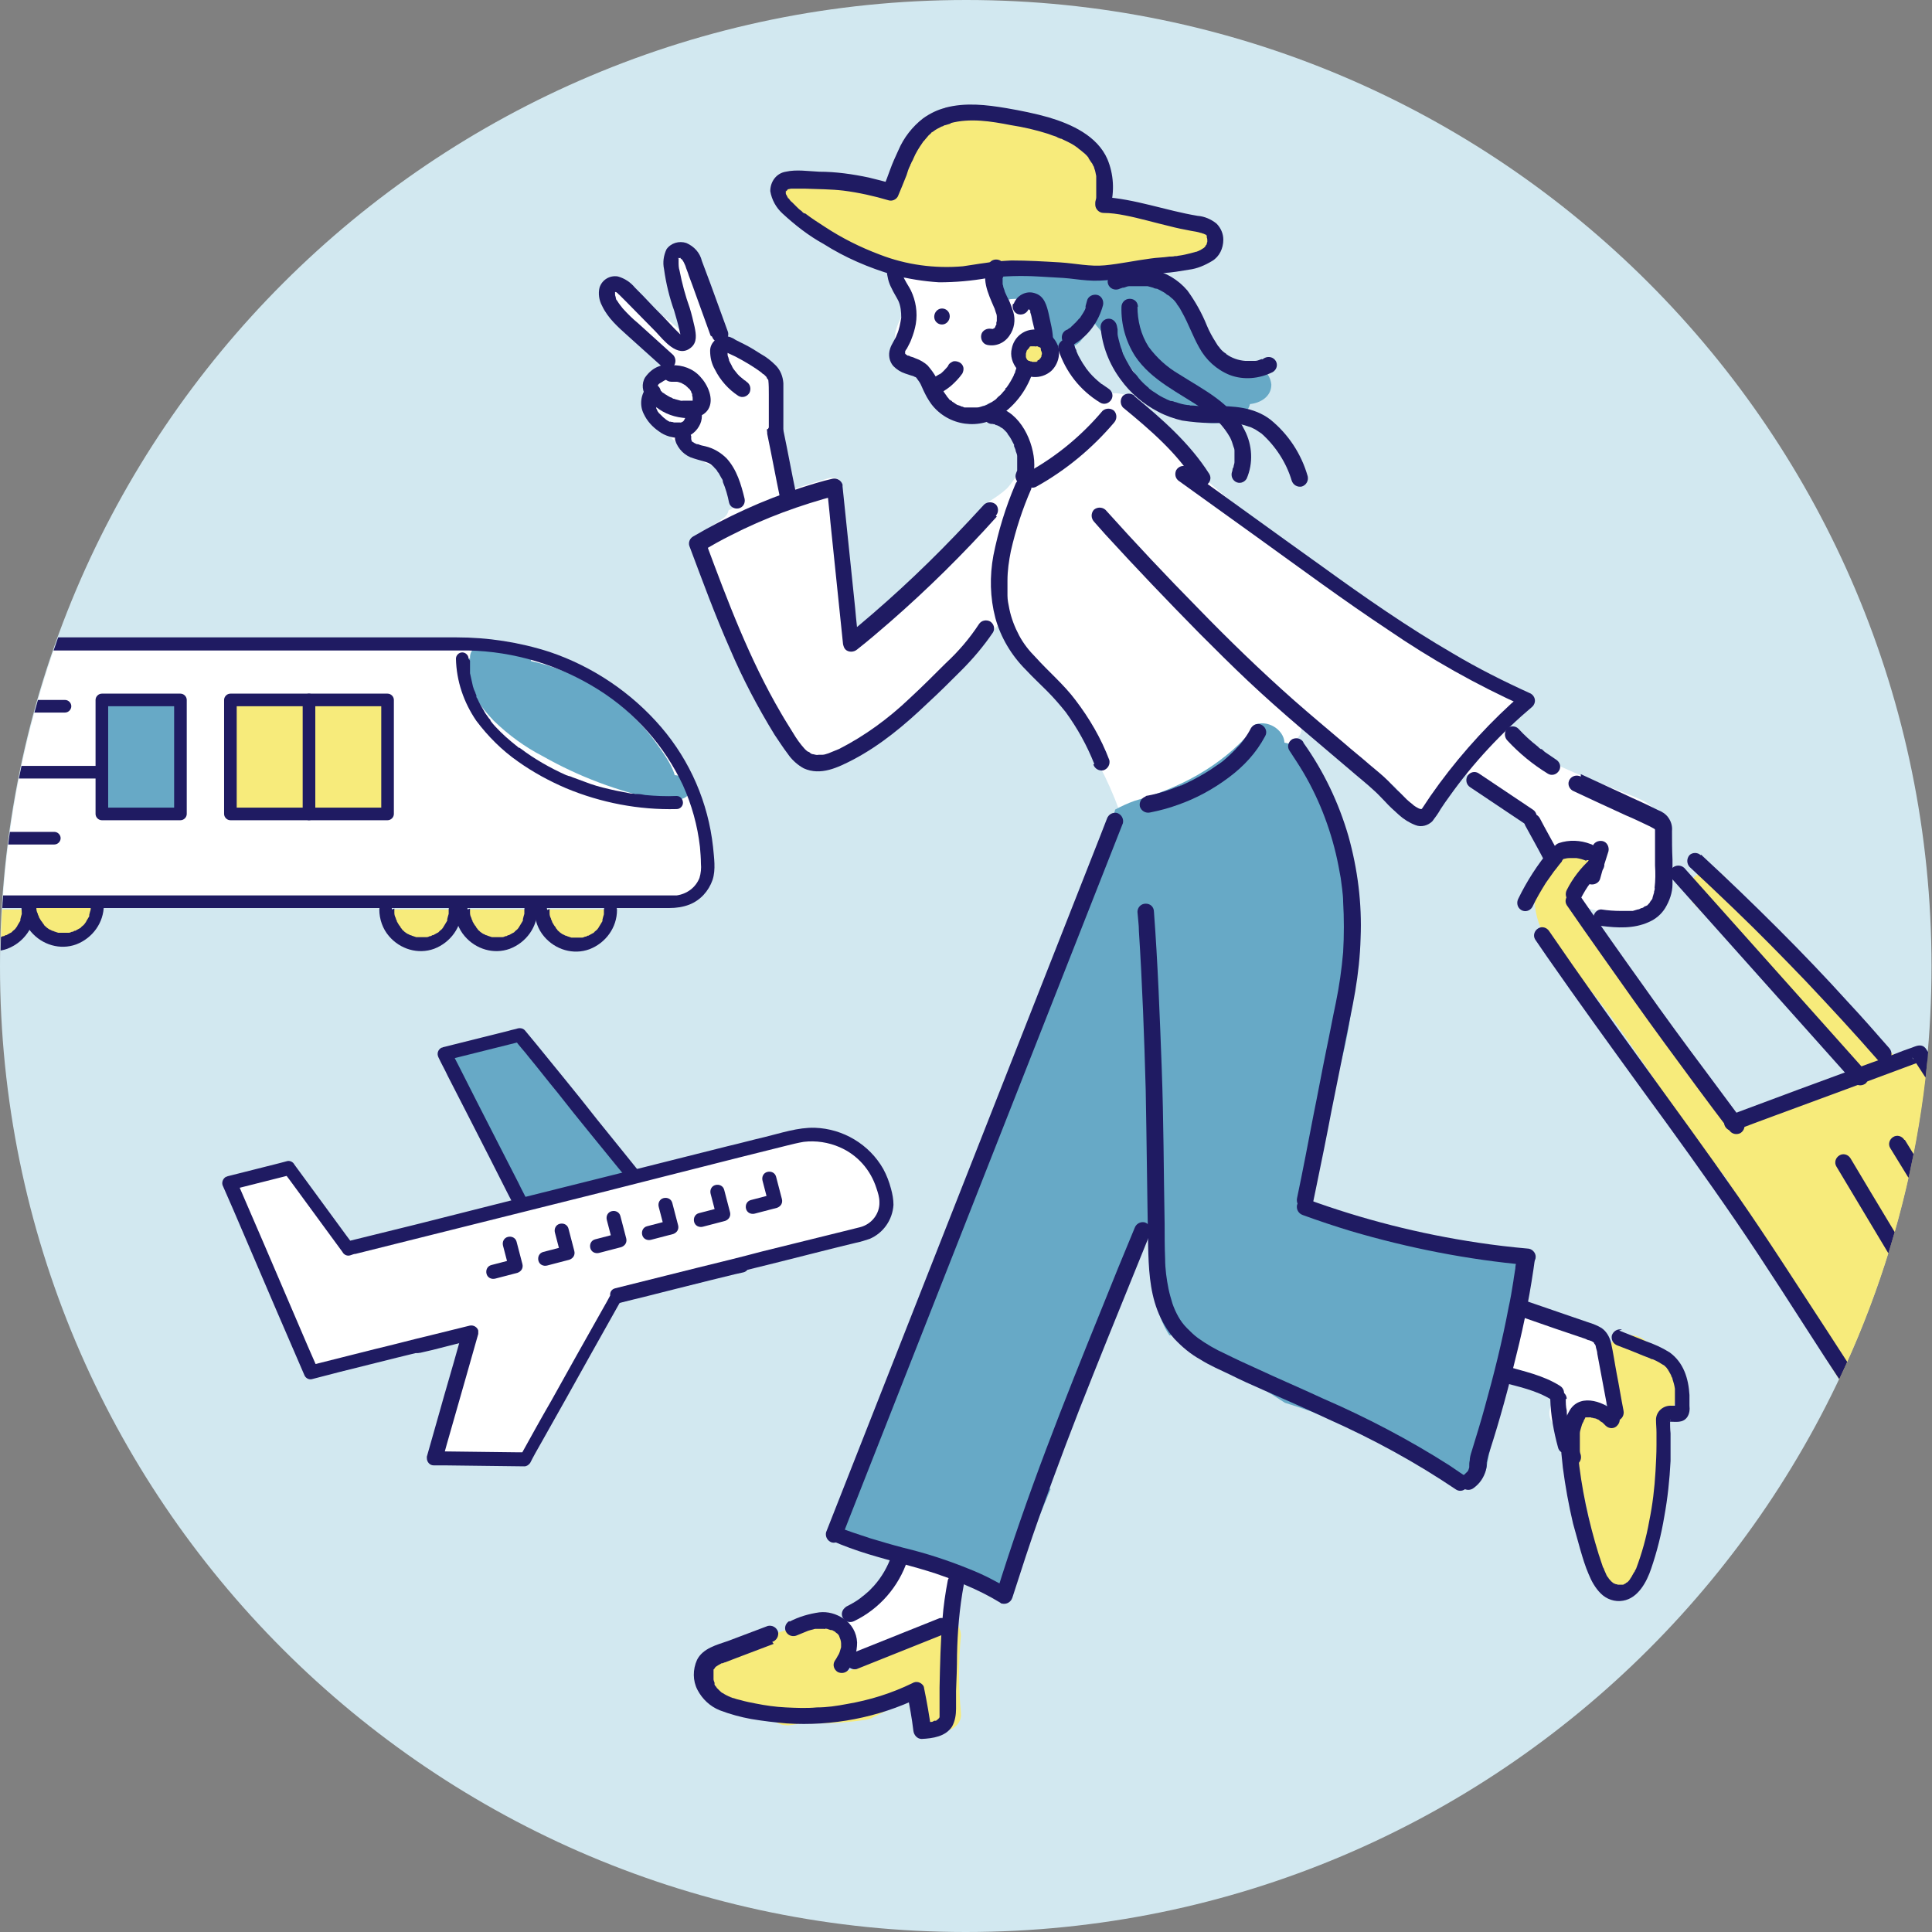 <?xml version="1.0" encoding="UTF-8"?>
<svg id="_レイヤー_1" data-name="レイヤー_1" xmlns="http://www.w3.org/2000/svg" width="398.3" height="398.3" xmlns:xlink="http://www.w3.org/1999/xlink" version="1.1" viewBox="0 0 398.3 398.3">
  <rect x="0" y="0" width="398.3" height="398.3" fill="#808080" stroke="none"/>
  <!-- Generator: Adobe Illustrator 29.1.0, SVG Export Plug-In . SVG Version: 2.1.0 Build 142)  -->
  <defs>
    <style>
      .st0 {
        fill: none;
      }

      .st1 {
        fill: #f7eb7b;
      }

      .st2 {
        fill: #d2e8f0;
      }

      .st3 {
        clip-path: url(#clippath-1);
      }

      .st4 {
        fill: #fff;
      }

      .st5 {
        fill: #1f1b62;
      }

      .st6 {
        clip-path: url(#clippath);
      }

      .st7 {
        fill: #67a9c6;
      }
    </style>
    <clipPath id="clippath">
      <rect class="st0" x="-20.2" y="0" width="486.7" height="398.2"/>
    </clipPath>
    <clipPath id="clippath-1">
      <circle class="st0" cx="199.2" cy="199.2" r="199.1"/>
    </clipPath>
  </defs>
  <g id="_グループ_8655" data-name="グループ_8655">
    <g id="_グループ_8652" data-name="グループ_8652">
      <g class="st6">
        <g id="_グループ_8651" data-name="グループ_8651">
          <path id="_パス_65499" data-name="パス_65499" class="st2" d="M0,199.2c0,110,89.1,199.1,199.1,199.1s199.1-89.1,199.1-199.1S309.1,0,199.2,0,0,89.2,0,199.2"/>
        </g>
      </g>
    </g>
    <g id="_グループ_8654" data-name="グループ_8654">
      <g class="st3">
        <g id="_グループ_8653" data-name="グループ_8653">
          <path id="_パス_65500" data-name="パス_65500" class="st4" d="M129.6,59.4c3.8,3.1,7.7,6.3,11.6,9.4l-3.3-13.8c-.8-3.4,4.5-4.5,5.6-1.4,1.9,5.9,4.2,11.7,7,17.2h.2c12,.5,11.4,17.5,10.1,26.4.4,1.4.8,2.7,1.2,4.1,0,0,0,0,0,0,.3,0,.6-.2.8-.2,2.6-.9,5.3-1.7,8-2.5.7-.2,1.6-.1,2.2.3,2.1,10.2,1.9,20.6,2.5,30.9.1,2.6,4.2,2.6,4,0,0-.5,0-.9,0-1.4,5.6-2.5,10-8.6,13.8-12.9l10.1-11.7c.2-.1.3-.3.5-.4,1.3-.8,2.6-1.7,3.7-2.7,1-1.1,1.8-2.3,2.5-3.6.3-.6.3-1.3,0-1.9,0-.6.2-1.3.5-1.8-.5-1-.9-1.9-1.4-2.9h0c-.5-.3-1-.6-1.3-1.1-1.4-2.1-2.7-4.2-3.7-6.5-2.7,1.6-5.7,2.1-8.6-.2-1.3-1.2-2.5-2.5-3.5-4-.4-.4-.7-.8-1-1.3-.3-.3-.6-.6-.9-.9-.4-.1-.7-.4-1-.7,0,0-.1-.1-.2-.2-.8-.4-1.6-.8-2.4-1-1.5-.5-2.8-2.1-1.8-3.7,0-.2-.1-.3-.2-.5-.6-2.1,1.3-5,2-6.9,0-.1.1-.2.2-.3-.1-1.2-.4-2.4-.9-3.5-.7-1.6.8-2.9,2.3-3.2.3-1.6,1.9-2.5,3.4-2.2,0,0,.1,0,.2,0,2.3.5,4.6.9,6.9,1,1-1,2.6-1.3,3.9-.7.6.3,1.1.6,1.5,1.1.8.6,1.3,1.6,1.1,2.6.2.6.3,1.2.5,1.8,0,0,0,.1,0,.2.7.3,1.2.8,1.4,1.5.2.4.3.8.5,1.2.1-.2.2-.5.3-.7.8-1.9,4.2-2.8,5.3-.6,1.1,2.3,1.8,6.4.2,8.7,2.9,0,5.5,0,7.2,3,1.6,3.1,3.7,5.9,6.1,8.4,1.7-.8,3.7-1,5.5-.3,3.2,1.1,4.9,4.2,6.7,6.8,4.2,5.9,9.7,10.8,15.3,15.3,11.8,9.5,24.1,18.4,36.8,26.6,7.3,4.7,14.9,8.9,22.7,12.5,1.2.6,1.7,2.1,1.2,3.3-.1.3-.3.6-.6.8-1.3,1.2-2.5,2.5-3.9,3.6,0,0,.1,0,.1.1.9,0,1.7.4,2.3,1.1,2.6,3.3,6.3,5.3,10,6.9,4.4,2,9,3.7,13.5,5.5,1.9.8,3.9,1.5,5,3.3,1.1,1.8,1.3,4.1,1.5,6.1.5,5,0,10-1.4,14.8-.6,1.4-2.1,2.2-3.6,1.8l-9.6-2.5c-1.3-.3-2.6-1.7-2-3.2,1.2-2.8,2.1-5.7,2.7-8.7-.4-.5-.8-1.1-1.2-1.6l-5.9,1.6c-1.5.4-3-.4-3.5-1.7l-1.3-1.2c-.6-.5-.9-1.2-.8-2-.5-.2-.9-.6-1.3-1-.9-1.1-1.7-2.2-2.5-3.3-3-2.2-6.1-4.3-9.3-6.2-.9-.5-1.5-1.5-1.4-2.6,0,0,0,0,0-.1-.1.3-.2.5-.3.8-.6,1.2-1.8,1.9-3.1,1.8-.1.7-.3,1.5-.5,2.2-.5,1.8-3.4,4.5-5.3,4.4-1.1.5-1.8-1-2.6-1.9s-1.6-1.8-2.4-2.7c-8.6-5.9-17-12.1-25.3-18.4,0,0,0,.1,0,.2,1.8,1.4,3.6,2.9,5.3,4.6,1,.9,1.1,2.4.2,3.4,0,0-.1.2-.2.2-3.8,2.8-8,5-12.5,6.6-.4.4-.9.8-1.4,1.1-3.4,2.4-8.1,4.8-12.4,4.2,0,0,0,0-.1,0l-3.3,1.3c-.9,2.8-4.4,3.2-6.6,1.9-.1,0-.2,0-.4,0-2.4-6.6-5.7-12.8-9.7-18.5-1.9-2.7-3.7-5.4-5.7-7.9-2.1-2.6-4.6-5-5.7-8.3,0-.2-.2-.4-.3-.6-.1-.7-.2-1.3-.3-2-.3-1.1-1.4-1.7-2.5-1.4-.2,0-.3.1-.5.2-.7.5-1.2,1.1-1.6,1.8,0,0-.1.2-.2.3-3.5,3.3-7,6.6-10.5,9.9-3.8,3.7-7.6,7.6-12.1,10.5-.3.2-.6.5-.7.8-4.5,3.2-10.5,7.2-15.1,3.2-2.5-2.2-3.9-5.8-5.6-8.6l-6.1-10.7c-3.1-5.5-6.3-10.9-9.4-16.4-1.1-2.6-2-5.2-2.7-7.9,2.4-1.6,4.8-3.2,7.2-4.9.5-.4.8-.9.9-1.5.3-.1.6-.3.9-.4-.3-.4-.4-.9-.4-1.4,0-1.7,0-3.4-.2-5.1-.5-.2-1-.5-1.3-1-.3-.4-.5-.8-.8-1.2-.7.2-1.4,0-2-.2-5.7-2.7-10.4-7.2-13.2-12.8-.3-.6-.4-1.3-.1-2-.7-1.3-.4-3,.6-4,.7-.8,1.7-1.3,2.8-1.4-3.7-4.4-7.4-8.8-11.2-13.2-2.4-2.8,1.5-5.8,4.1-3.6"/>
          <path id="_パス_65501" data-name="パス_65501" class="st4" d="M311.4,272.7c2.2-2.3,5.5-1.5,8.3-1,1.9.3,3.8.8,5.7,1.4.5-.2,1-.2,1.4-.3,2.3,0,4.3,1.7,4.5,4,.5,3.1,1.4,6.7,1.1,9.8-.2,1.7-1.1,2.6-2.3,3.6-.9.9-1.8,2-2.4,3.1-2.3,3.7-9.5,1.6-8.1-3.1.4-1.6.9-3.1,1.2-4.7-.8-.1-1.7-.3-2.5-.4-.8-.1-1.5-.2-2.3-.3-1.9-.2-3.9-1.2-4.4-3.1-.7-.8-1.2-1.7-1.6-2.7-.7-2.2-.2-4.7,1.3-6.4"/>
          <path id="_パス_65502" data-name="パス_65502" class="st4" d="M174.5,337.3c.2-1.6.7-3.2,1.5-4.7-.1-1.5.7-2.9,2.1-3.6.3-.2.6-.3.8-.5,0,0,0,0,.1-.1,2.3-2.4,5.1-4.1,7.3-6.5.9-.9,2.1-1.3,3.4-1.1,2.7-2.2,8.4-.2,7.4,4.1-.4,1.9-.9,3.8-1.3,5.7-.6,2.7-1.5,3.6-3.9,4.8-3.5,1.8-7,3.6-10.6,5.3-2.3,1.1-7.2,0-6.7-3.4"/>
          <path id="_パス_65503" data-name="パス_65503" class="st7" d="M206.8,53.9c3.6-.6,7.2-.4,10.7.5,0,0,.2,0,.3,0,1.9,0,3.9.2,5.8.6.9,0,1.7,0,2.5.5,1-.1,2.1,0,3.1.4,2.9,1.2,6.3.6,9.3,1.8,3.1,1.3,5.3,3.9,7.1,6.6,2.7,4.1,5.7,11,11.4,11,.2,0,.4,0,.6,0,2.3-.1,4.3,1.7,4.5,4,0,2.5-2.3,3.8-4.4,4-.4,1.6-1.7,2.8-3.2,3.2-7.3,2.6-14.4-1.9-18.9-7.4-2.2-2.6-3.9-5.7-6.2-8.2-1.5-1.6-3-3.2-4.3-5-.7.9-1.2,1.9-1.5,2.9-1.5,4.9-9.5,3.1-8.6-2.1,0-.2,0-.4,0-.6-.9-.9-1.2-2.2-.8-3.4,0-.2.2-.4.2-.6-2.1-.5-4.3-.6-6.4-.4-4.8.4-6.2-7-1.2-7.8"/>
          <path id="_パス_65504" data-name="パス_65504" class="st4" d="M166.8,36.3c.5.2,1,.3,1.5.5.8,0,1.5.2,2.2.6.1,0,.2.1.4.2,2.8.8,5.6,1.4,8.5,1.7,1.2.1,3.8.7,5,.1,1.1-.6,1.7-2.9,2.2-3.9,1.6-3.4,3-8.7,6.6-10.6,3.8-2,9.7-.7,13.7-.1,7.5,1,18.5,2.9,20.7,11.6.5,1.9.4,3.8-.2,5.7,1,.2,2,.5,2.9.9,1.2.3,2.4.6,3.6.9.5,0,.9.1,1.4.3,2.7.6,5.5,1.1,8.3,1.6.5,0,.9.3,1.3.5.7,0,1.4,0,2.2-.2,2.3-.1,4.3,1.7,4.5,4,0,2.5-2.3,3.7-4.5,4-3.6.4-7.2.4-10.7,0-3.9.7-7.9,1.5-11.8,2.2-.3-.7-1-1.2-1.8-1-8.5,1-17,1-25.5,1.3-2.7-.7-5.5-.2-8.1-1-.9.3-1.8-1-2.7-1.1-1.1-.1-2.1-.3-3.1-.6-4.8-1.1-9.2-3.1-13.2-6-.6-.2-1.3-.4-1.9-.7-2.9-1-5.8-2.6-6.6-5.8-.4-2.3,1.1-4.6,3.4-5,.7-.1,1.4,0,2.1.1"/>
          <path id="_パス_65505" data-name="パス_65505" class="st1" d="M166.4,36.1c.5.2,1,.3,1.5.5.8,0,1.5.2,2.2.6.1,0,.2.1.4.2,2.8.8,5.6,1.4,8.5,1.7,1.2.1,3.8.7,5,.1,1.1-.6,1.7-2.9,2.2-3.9,1.6-3.4,3-8.7,6.6-10.6,3.8-2,9.7-.7,13.7-.1,7.5,1,18.5,2.9,20.7,11.6.5,1.9.4,3.8-.2,5.7,1,.2,2,.5,2.9.9,1.2.3,2.4.6,3.6.9.5,0,.9.1,1.4.3,2.7.6,5.5,1.1,8.3,1.6.5,0,.9.3,1.3.5.7,0,1.4,0,2.2-.2,2.3-.1,4.3,1.7,4.5,4,0,2.5-2.3,3.7-4.5,4-3.6.4-7.2.4-10.7,0-3.9.7-7.9,1.5-11.8,2.2-.3-.7-1-1.2-1.8-1-8.5,1-17,1-25.5,1.3-2.7-.7-5.5-.2-8.1-1-.9.3-1.8-1-2.7-1.1-1.1-.1-2.1-.3-3.1-.6-4.8-1.1-9.2-3.1-13.2-6-.6-.2-1.3-.4-1.9-.7-2.9-1-5.8-2.6-6.6-5.8-.4-2.3,1.1-4.6,3.4-5,.7-.1,1.4,0,2.1.1"/>
          <path id="_パス_65506" data-name="パス_65506" class="st1" d="M324,174.7c5.3-1.5,7.9,6.1,2.4,7.6-1.1.3-1.6,2.7-1.4,4,.4,2.3,2.1,4.4,3.6,6,4.1,4.5,8.1,9,11.7,13.9,6,8.1,11.2,16.8,17.2,24.9,8.9-2.4,17.6-5.3,26.1-8.6l-34.4-36.2c-3.9-4.1,2.8-9.3,6.3-5.6,11.6,12.3,23.3,24.5,34.9,36.8.3.3.5.7.7,1,.9-.3,1.9-.4,2.9-.1,1.9-.6,4,.1,5.2,1.7.9,1.4.7,3.2-.3,4.4,16.3,28.2,35.1,54.8,56.2,79.7,1.4,1.7.2,4.6-1.6,5.4-12.3,5.5-23.9,12.7-34.3,21.3-1.9,1.6-5.6,1.7-7-.8-5.3-9.7-10.8-19.2-16.6-28.6-2,.8-4.8.2-6-1.5-12.7-18.1-23.9-37.1-33.6-56.9-4.8-5.9-9.3-12-13.4-18.3-3.8-5.6-7.5-11.3-11.6-16.7-1.9-2.5-3.9-5-6-7.3-2.3-2.5-4.9-5-6.6-8-3.8-6.6-2.4-15.8,5.8-18.1"/>
          <path id="_パス_65507" data-name="パス_65507" class="st7" d="M182.3,288.1c.4-.8.7-1.6,1.1-2.3,3.2-7,6.2-14,9-21.1,6.5-16.1,12.3-32.4,17.8-48.8,2.8-5.9,5.2-12,7.9-18,4.6-10,9.2-20.3,11.8-31,1.3-.7,2.6-1.3,4-1.8,9.2-2.6,17.7-7,24.1-14.4.3-.3.5-.7.5-1.2,2.7-1.3,6.2.9,6.3,3.6,2.3.4,4.3,1.9,5.4,4,1.3,2.8,2.2,5.7,2.5,8.8,8.7,20.6,8.8,44.7-.6,65.2-.4,5.3-.9,10.6-1.3,15.9-.4.5-.4,1.2-.1,1.8,0,.1,0,.3,0,.4.2,0,.3,0,.5.1.1,0,.3.2.4.2,9.9,4,20.3,6.6,30.9,7.7,3.8.7,7.7,1.3,11.6,1.9.7.1,1.5-.2,1.9-.7.3.8.4,1.7.1,2.5-3.8,13.8-7,27.8-9.7,41.9-.5,2.7-4.5,3.6-6.5,2.4-8.8-5.2-18-9.6-27.5-13.4-2.4-1-5-1.8-7.5-2.6-7.4-4.7-14.7-9.5-22.3-13.7-.4-.3-1-.3-1.5-.2-.6-.9-1.1-1.8-1.5-2.8-1.6-3.8-1.8-8-2-12.1-.2.5-.4.9-.6,1.4.4-2,.7-4.1,1-6.1.4-2.5-3.5-3.6-3.9-1.1-.3,2.1-.7,4.2-1,6.3-.6,0-1.2.4-1.5,1-7.5,13.4-9.9,28.9-15.6,43.1-.4.7-.1,1.6.6,2-2.6,6.2-5.2,12.5-7.9,18.7-.3.6-.2,1.3,0,1.9-.3.7-.6,1.5-.8,2.2-.2,0-.5.2-.8.2-7.1-5.9-16.6-7.3-25.5-9.5-2.8-1.2-5.9-2.5-7.7-4.8-.9-1.1-1.4-2.5-1.6-3.9,3.7-7.7,7.4-15.5,9.8-23.7"/>
          <path id="_パス_65508" data-name="パス_65508" class="st1" d="M323.9,293.8c1.5-2.7,4.9-3.7,7.6-2.2.3.2.6.4.9.6-.3-4.4-.5-8.7-.8-13.1-.3-4.3,6-5,8.2-2.1,2.4,1.1,5,2.3,5.8,5,.8,2.9-.2,6.7-.9,9.5-.3,1.3-1.4,2.4-2.7,2.7,0,.8,0,1.6-.1,2.4,0,5-.2,10-.6,14.9-.2,2.6-.5,5.2-.9,7.8-.3,2.6-.3,5.7-2.4,7.5-2.1,1.8-5.3,1.5-7.1-.7-.3-.3-.5-.7-.7-1.1-.7-2.3-1.3-4.8-1.6-7.2-1-4.6-2-9.2-3-13.8-1.1-.4-1.9-1.4-2.2-2.5-.9-2.6-.7-5.4.6-7.9"/>
          <path id="_パス_65509" data-name="パス_65509" class="st1" d="M147.5,341.9c2.8-1.3,5.6-2.5,8.6-3.6,2.7-1.2,5.5-2.2,8.4-2.9,2.5-.6,5.6-1.1,7.9.2,2.5,1.5,3.3,4.6,1.8,7.1-.3.4-.6.9-1,1.2,0,0,0,0-.1.1l1.2.3c.2,0,.5.1.7.2,3.5-1.4,6.8-3.2,9.9-5.3,4-1.1,7.8-2.9,11.2-5.3,1.3.6,2,1.9,2,3.3-.5,5.3-.5,10.6,0,15.9.5,4.6-7.7,5.4-8.8,1.1-.4-1.6-.8-3.3-1.1-4.9-.5.3-1,.7-1.5,1-2,1.3-4.1,2.5-6.2,3.5-.1,0-.2.1-.3.1-.4.3-.9.5-1.4.6-4.5.7-9,.9-13.5.8-.9.1-1.8.3-2.8.4-1,0-1.9-.2-2.7-.8-4.9-.6-10.5-1.3-13.1-5.8-2.5-2.1-2.1-5.6.9-7.2"/>
          <path id="_パス_65510" data-name="パス_65510" class="st5" d="M185.9,55.5c0,.4,0,.8.2,1.1,0,.2.1.4.2.6-.1-.3.1.3.2.4.4.8.9,1.5,1.3,2.3,1,2.1,1.4,4.5,1,6.9-.2,1.1-.5,2.1-.9,3.1-.2.6-.5,1.1-.8,1.7-.1.2-.2.4-.4.6,0,0,0,.2-.1.2,0,0,0,.1,0,0,0,0,0,.1,0,.2,0,.1,0,.2,0,.3,0-.2,0,0,0,0,0-.2,0,0,0,0-.1-.2,0,0,0,0,0,0,.3.2,0,0,0,0,.1.1.2.2,0,0,.2,0,0,0,0,0,.2.1.3.2.1,0,.4.2.1,0,.2,0,.3.1.5.2.4.1.7.2,1.1.4.9.3,1.7.8,2.4,1.4.7.8,1.3,1.6,1.8,2.5.4.8.8,1.7,1.3,2.5.2.4.4.7.7,1.1-.2-.2.2.2.2.3.1.2.3.3.4.5s.3.3.5.4c0,0,.2.1.2.2-.2-.2,0,0,0,0,.4.2.7.5,1.1.7,0,0,.2,0,.3.1.2.1-.2,0,0,0,.2,0,.3.1.5.2.2,0,.4.1.6.2,0,0,.2,0,.3,0,0,0,.4,0,.2,0s.1,0,.2,0c0,0,.2,0,.3,0,.2,0,.4,0,.6,0,.2,0,.4,0,.6,0,.1,0,.2,0,.3,0-.3,0,.2,0,.2,0,.4,0,.8-.2,1.2-.3.2,0,.4-.1.6-.2.3,0-.2,0,0,0,.1,0,.2-.1.4-.2.4-.2.8-.4,1.2-.7,0,0,.2-.1.3-.2s.4-.3.2-.2.1,0,.1-.1c0,0,.2-.2.3-.3.4-.3.7-.6,1-1,.2-.2.4-.4.5-.6v-.2c.3-.1,0,.1.2-.1.6-.8,1.1-1.7,1.5-2.5,0-.2.2-.4.3-.7,0,0,0,.3,0,0,0-.1,0-.2.1-.4.2-.6.4-1.2.6-1.8.2-.9,1.2-1.4,2.1-1.2.9.2,1.4,1.2,1.2,2.1h0c-1,4-3.3,7.5-6.6,9.9-4.6,3.5-11.2,2.6-14.7-2-.3-.4-.6-.9-.9-1.4-.5-.9-.9-1.8-1.3-2.7-.2-.4-.5-.8-.8-1.2.1.2,0,0,0,0,0-.1-.2-.2-.3-.3,0,0-.3-.2,0,0s0,0-.1,0c0,0-.6-.3-.4-.2s-.3-.1-.4-.1c-.4-.1-.8-.3-1.2-.4-.9-.3-1.7-.8-2.4-1.5-.9-1-1.1-2.4-.7-3.6.3-1,1.1-2,1.4-2.9.5-1.1.7-2.3.9-3.5,0-1.2-.1-2.4-.6-3.5-.4-.8-1-1.7-1.4-2.6-.6-1.1-.9-2.4-1-3.7,0-.9.8-1.7,1.7-1.7.9,0,1.7.8,1.7,1.7"/>
          <path id="_パス_65511" data-name="パス_65511" class="st5" d="M209,62.6c.4-1,1.1-1.7,2.1-2.1.8-.3,1.6-.3,2.4,0,1.8.6,2.3,2.5,2.7,4.2.2.9.4,1.8.6,2.8.2,1,.3,2,.3,2.9,0,1-.5,2-1.2,2.7-.8.8-2,1.1-3.1.7-.9-.3-1.4-1.2-1.1-2.1.2-.9,1.2-1.4,2-1.2.4.1-.2,0,0,0,.2,0-.2,0,0,0,0,0-.3.2-.2,0,.2-.2-.2.3,0,0,.2-.2,0,0,0,0,0-.1,0-.2,0-.4,0,.2,0,0,0,0,0-.2,0-.4,0-.6-.1-1.2-.4-2.3-.7-3.5-.1-.5-.2-1.1-.4-1.6,0-.1,0-.2,0-.3,0-.2-.1-.2,0,0,0,0-.1-.2-.2-.3,0-.2.2.2,0,0-.2-.2.2,0,0,0s.3,0,0,0c.1,0,.3,0,0,0-.4,0,.3-.1,0,0,0,0-.2,0-.2,0,.3-.1,0,0,0,0-.1.1.2-.2,0,0-.2.2,0-.1.1-.2-.3.9-1.2,1.4-2.1,1.2-.9-.2-1.4-1.2-1.2-2.1"/>
          <path id="_パス_65512" data-name="パス_65512" class="st5" d="M194.2,66.9c.9,0,1.6-.8,1.6-1.7,0-.9-.7-1.6-1.6-1.6-.9,0-1.6.8-1.6,1.7,0,.9.7,1.6,1.6,1.6"/>
          <path id="_パス_65513" data-name="パス_65513" class="st5" d="M191.8,78.3h0s-.4.1-.4.1c.9-.4,1.7-.9,2.5-1.4l-.3.3c.8-.6,1.4-1.3,2-2l-.3.3c0,0,.2-.2.2-.3.2-.4.6-.6,1-.8.4-.1.9,0,1.3.2.4.2.7.6.8,1,.1.4,0,.9-.2,1.3-.7,1-1.5,1.8-2.4,2.6-1,.8-2.1,1.5-3.3,2-.4.1-.9,0-1.3-.2-.4-.2-.6-.6-.8-1-.1-.4,0-.9.2-1.3,0-.1.2-.2.3-.3.2-.2.5-.4.7-.4"/>
          <path id="_パス_65514" data-name="パス_65514" class="st5" d="M204.4,83.7c5.3.5,8.4,6.4,8.8,11.2.1,1.3,0,2.6-.5,3.8-.3.9-1.2,1.4-2.1,1.2-.9-.3-1.4-1.2-1.2-2.1.1-.3.2-.6.3-.8,0-.1,0-.3,0-.4,0,.5,0,0,0-.1,0-.6,0-1.2,0-1.9,0-.3,0,.3,0-.1,0-.1,0-.3,0-.5,0-.3-.2-.7-.3-1,0-.3-.2-.6-.3-.9,0,0-.2-.6,0-.2,0-.2-.1-.3-.2-.5-.3-.6-.6-1.2-1-1.7,0,0-.4-.5-.1-.2-.1-.1-.2-.3-.3-.4-.2-.2-.4-.4-.6-.6-.1-.1-.2-.2-.4-.3-.1-.1-.1,0,0,0,0,0-.1,0-.2-.1-.2-.2-.5-.3-.7-.4,0,0-.6-.2-.1,0-.1,0-.3-.1-.4-.2s-.3,0-.4-.1c0,0-.2,0-.2,0,.3,0,.3,0,0,0-.9,0-1.7-.8-1.7-1.7,0-.9.8-1.7,1.7-1.7"/>
          <path id="_パス_65515" data-name="パス_65515" class="st1" d="M216.5,71.6c.6,1.7-.3,3.6-2,4.2s-3.6-.3-4.2-2c-.6-1.7.3-3.6,2-4.2,1.7-.6,3.6.2,4.2,2,0,0,0,0,0,0"/>
          <path id="_パス_65516" data-name="パス_65516" class="st5" d="M218.1,71.2c.6,1.9,0,4-1.4,5.3-2.1,1.8-5.2,1.6-7-.4-1-1.2-1.5-2.8-1.1-4.3.4-2,2-3.5,3.9-3.8,1.2-.2,2.4,0,3.4.6,1,.6,1.8,1.6,2.2,2.7.2.9-.3,1.8-1.2,2.1-.9.2-1.8-.3-2.1-1.2-.1-.3.2.4,0,0,0,0,0-.2-.1-.2,0,0,0,0,0-.1,0-.1-.2-.2,0,0,0,0-.2-.2-.3-.3,0,0-.1-.1-.2-.2l.2.2s0,0-.1,0c-.1,0-.2-.1-.4-.2-.3-.2.4.1,0,0,0,0-.2,0-.2,0-.1,0-.3,0-.4,0,.4.1.3,0,.2,0,0,0-.2,0-.3,0s-.2,0-.3,0c-.2,0-.2,0,.2,0-.1,0-.3,0-.4,0,0,0-.2,0-.2,0,.4,0,.2,0,0,0s-.3.2-.4.3c.3-.2.2-.2.1,0,0,0-.1.1-.2.2s-.1.1-.2.2c0,0,0,.2.1-.1,0,.1-.2.2-.2.3,0,0,0,.2-.1.2.1-.3.1-.3,0-.2h0c0,.3,0,.4-.1.6,0,.3,0-.2,0-.2,0,0,0,.2,0,.2,0,.1,0,.3,0,.4,0,.3,0-.4,0-.1,0,0,0,.2,0,.3s0,.2,0,.2c0,.3-.2-.3,0-.1,0,.1.1.3.2.4,0,0,0,0,0,.1-.2-.4-.2-.2,0,0s.2.2.4.3c-.3-.3-.2-.2,0,0,0,0,0,0,.1,0,0,0,.1,0,.2.1.3.2-.4-.1,0,0,.1,0,.3,0,.4.1,0,0,.1,0,.2,0,.3,0-.5,0,0,0,.1,0,.3,0,.4,0,.2,0,.4,0-.1,0,0,0,.1,0,.2,0,.2,0,.3,0,.5-.2,0,0-.4.2-.2,0,0,0,.2-.1.3-.2,0,0,0,0,.1,0,.2-.2-.3.3,0,0,.1-.1.2-.2.3-.4-.3.3-.2.2,0,.1,0,0,0-.2.1-.2,0,0,.1-.2.1-.2,0,0,0,.2,0,.2,0,0,0,0,0-.2,0-.2,0-.3.1-.5,0-.3,0,.4,0,.1,0,0,0-.2,0-.2,0,0,0-.2,0-.2,0,0,0-.1,0-.2,0,0,0,.2,0,.3,0-.1-.1-.4-.2-.6-.2-.9.3-1.8,1.2-2.1.9-.2,1.8.3,2.1,1.2"/>
          <path id="_パス_65517" data-name="パス_65517" class="st5" d="M225.6,157.5c-1.5-3.8-3.5-7.4-5.9-10.7-1.2-1.5-2.5-3-3.9-4.4-1.4-1.4-2.9-2.8-4.3-4.3-3-3-5.2-6.7-6.3-10.7-1.1-4.2-1.2-8.6-.4-12.9,1-5,2.5-9.9,4.5-14.6.3-.9,1.2-1.4,2.1-1.2.9.3,1.4,1.2,1.2,2.1-1.8,4.1-3.2,8.4-4.2,12.8-.4,2-.7,4-.7,6.1,0,1,0,2,0,3.1,0,.9.2,1.8.4,2.8.4,1.9,1.1,3.7,2,5.4.9,1.7,2.1,3.2,3.4,4.5,2.7,3,5.8,5.6,8.2,8.8,2.9,3.8,5.3,7.9,7,12.4.2.9-.3,1.8-1.2,2.1-.9.2-1.8-.3-2.1-1.2"/>
          <path id="_パス_65518" data-name="パス_65518" class="st5" d="M212,97.3c5.8-3.2,11-7.5,15.3-12.6.7-.6,1.7-.6,2.4,0,.6.7.6,1.7,0,2.4-4.5,5.3-9.9,9.8-16,13.2-.8.5-1.8.2-2.3-.6-.5-.8-.2-1.8.6-2.3"/>
          <path id="_パス_65519" data-name="パス_65519" class="st5" d="M221.6,71.5c0,.2.2.5.3.7,0,.1,0,.2.1.4,0,.2,0-.2,0,0,.2.5.4.9.7,1.4s.5.9.8,1.3c.1.2.3.4.4.6,0,.1.2.2.3.4-.1-.2,0,0,0,0,.6.8,1.3,1.5,2.1,2.2.2.2.4.3.6.5,0,0,.2.2.3.2-.2-.1,0,0,0,0,.4.3.9.6,1.3.9.8.5,1.1,1.5.6,2.3-.5.8-1.5,1.1-2.3.6-4.1-2.5-7.1-6.3-8.6-10.9-.2-.9.3-1.8,1.2-2.1.9-.2,1.8.3,2.1,1.2"/>
          <path id="_パス_65520" data-name="パス_65520" class="st5" d="M236.2,164.1c1.7-.3,3.3-.7,4.9-1.3.4-.1.8-.3,1.3-.5.2,0,.4-.2.6-.2,0,0,.2,0,.3-.1s.3-.1.1,0c.9-.4,1.7-.8,2.5-1.2,1.7-.9,3.3-1.8,4.8-2.9.2-.1.4-.3.6-.4l.3-.2c.2-.2-.2.1,0,0,.4-.3.8-.6,1.1-.9.7-.6,1.3-1.2,2-1.9.3-.4.7-.7,1-1.1.2-.2.3-.4.5-.6-.2.2.2-.3.2-.3.6-.8,1.1-1.6,1.5-2.4.5-.8,1.5-1.1,2.3-.6s1.1,1.5.6,2.3h0c-1.8,3.4-4.4,6.2-7.5,8.5-3.2,2.4-6.7,4.3-10.4,5.6-1.9.7-3.8,1.2-5.8,1.6-.9.2-1.8-.3-2.1-1.2-.2-.9.3-1.8,1.2-2.1"/>
          <path id="_パス_65521" data-name="パス_65521" class="st5" d="M207,56.5c0,0-.3.5-.2.4s0,.4-.1.4c-.1.4,0-.2,0,.2,0,.2,0,.3,0,.5,0,0,0,.7,0,.4,0,.2,0,.3.1.5,0,.3.2.7.3,1,0,.1,0,.2.1.3,0-.1,0-.1,0,0,0,.2.2.4.2.5.2.4.3.7.5,1,.4.8.7,1.7,1,2.6.5,1.7.2,3.5-.8,4.9-1,1.5-2.8,2.3-4.6,1.9-.9-.2-1.4-1.2-1.2-2.1.2-.9,1.2-1.4,2.1-1.2h0c.4,0-.2,0,.1,0,.2,0,.2,0,0,0h.1c.4-.3-.3.2.1,0,0,0,.4-.3.1,0,.1,0,.2-.2.3-.3.3-.3,0,.2.1-.2,0-.1.2-.3.2-.4.2-.3,0,.2,0-.2,0-.2,0-.3.1-.5,0,.3,0,0,0-.2,0-.2,0-.4,0-.6,0,.2,0-.1,0-.2,0-.4-.2-.7-.3-1.1-.1-.4-.2-.6-.3-.8-1.2-2.8-2.8-6.1-1-9,.5-.8,1.5-1,2.3-.6.8.5,1.1,1.5.6,2.3"/>
          <path id="_パス_65522" data-name="パス_65522" class="st5" d="M219.9,68c.2,0,.3-.2.5-.3,0,0,.4-.2.4-.3,0,0-.3.2,0,0,0,0,.1-.1.2-.2.1-.1.3-.2.4-.4.3-.2.5-.5.8-.8.1-.1.2-.3.4-.4,0,0,.2-.3,0,0s0,0,0,0c.4-.6.8-1.2,1.1-1.8,0,0,0-.2.1-.2,0,0,.2-.4,0-.1s0,0,0-.1c0,0,0-.2,0-.3.1-.4.2-.7.3-1.1.2-.9,1.2-1.4,2.1-1.2.9.2,1.4,1.2,1.2,2.1h0c-.9,3.4-3,6.3-6,8.1-.8.5-1.8.2-2.3-.6-.4-.8-.2-1.8.6-2.3"/>
          <path id="_パス_65523" data-name="パス_65523" class="st5" d="M229.2,56.3c5.4-2.3,11.8-.9,15.6,3.6,1.6,2.2,3,4.7,4,7.2.5,1.2,1.1,2.3,1.8,3.4.2.3.3.5.5.8.3.4-.2-.2.1.1.1.1.2.2.3.4.2.2.4.5.7.7.1.1.2.2.4.3,0,0,.2.1.2.2-.1,0,0,0,0,0,1.1.8,2.5,1.3,3.9,1.4.4,0,.8,0,1.2,0,.2,0,.3,0,.5,0-.3,0,.3,0,.4,0,.4,0,.8-.2,1.1-.3,0,0,.5-.2.2,0,.2,0,.4-.2.6-.3.8-.4,1.8-.2,2.3.6.5.8.2,1.8-.6,2.3-2.8,1.4-6,1.7-8.9.6-2.7-1.1-4.9-3.1-6.3-5.7-1.3-2.3-2.2-4.9-3.5-7.2-.3-.6-.6-1.1-1-1.6,0,0-.3-.4-.1-.2,0-.1-.2-.2-.3-.4-.2-.2-.4-.5-.7-.7-.2-.2-.5-.4-.7-.6-.4-.3.3.2-.2-.1-.1,0-.3-.2-.4-.3-.6-.4-1.2-.7-1.8-1,.3.1-.2,0-.2,0-.2,0-.4-.1-.6-.2-.4-.1-.7-.2-1.1-.3-.2,0-.3,0-.5,0,0,0-.2,0-.3,0,.2,0,.2,0,0,0-.4,0-.7,0-1.1,0s-.7,0-1.1,0c-.2,0-.3,0-.5,0,.4,0-.3,0-.3,0-.4,0-.7.2-1.1.3-.2,0-.3,0-.5.1,0,0-.6.2-.3.1-.8.4-1.8.2-2.3-.6-.5-.8-.2-1.8.6-2.3"/>
          <path id="_パス_65524" data-name="パス_65524" class="st5" d="M234.5,63.2c0,2.9.7,5.8,2.3,8.3,1.7,2.3,3.8,4.2,6.2,5.6,5,3.2,10.9,6,13.6,11.6,1.6,3.1,1.8,6.8.4,10-.5.8-1.5,1.1-2.3.6-.8-.5-1-1.5-.6-2.3-.1.3,0-.2,0-.2,0-.2.1-.3.2-.5,0-.3.2-.7.2-1,0,.3,0-.2,0-.2,0-.1,0-.2,0-.3,0-.4,0-.8,0-1.2,0,0,0-.6,0-.2,0-.2,0-.3,0-.5,0-.3-.1-.6-.2-.8-.2-.7-.4-1.3-.7-1.9-1.3-2.3-3.2-4.3-5.5-5.8-4.9-3.4-10.7-5.9-14.1-11-1.9-3-2.9-6.5-2.8-10.1,0-.9.7-1.7,1.7-1.7s1.7.7,1.7,1.7"/>
          <path id="_パス_65525" data-name="パス_65525" class="st5" d="M230.4,67.9c0,.2,0,.4,0,.6,0,0,0,.3,0,0,0,0,0,.2,0,.2,0,.4.1.8.2,1.2.2.8.4,1.6.7,2.3,0,.2.1.4.2.6-.1-.3,0,.2.1.3.2.4.4.8.6,1.2.4.7.8,1.4,1.2,2,.1.2.2.3.4.5,0,0,.2.3,0,0,0,0,.1.2.2.2.3.3.5.6.8,1,.5.6,1.1,1.2,1.7,1.7.1.1.3.2.4.4,0,0,.5.4.3.2.3.3.7.5,1,.7.7.5,1.4.9,2.1,1.2.3.2.7.3,1.1.5-.3-.1.2,0,.3,0,.2,0,.4.2.7.2.8.3,1.6.5,2.4.6.2,0,.4,0,.6.1,0,0,.6,0,.3,0,.5,0,1,.1,1.5.1,1,0,2,0,3,0,4.1,0,8.3.2,11.7,2.8,3.7,3,6.4,7.1,7.7,11.7.2.9-.3,1.8-1.2,2.1-.9.2-1.8-.3-2.1-1.2-1.1-3.7-3.3-7.1-6.2-9.7-.3-.2-.6-.4-.9-.6-.4-.3-.9-.5-1.3-.7-.9-.3-1.7-.6-2.6-.7-.9-.1-1.8-.2-2.6-.2-1,0-2,0-3,0-2,0-4-.2-6-.5-1.7-.4-3.4-1-4.9-1.8-3.1-1.6-5.8-3.9-7.8-6.7-2.3-3.1-3.8-6.9-4.1-10.8,0-.9.7-1.7,1.7-1.7.9,0,1.6.8,1.7,1.7"/>
          <path id="_パス_65526" data-name="パス_65526" class="st5" d="M233.9,81.7c5.7,4.7,11.4,9.7,15.4,16,.5.8.2,1.8-.6,2.3-.8.5-1.8.2-2.3-.6h0c-3.7-6-9.3-10.8-14.9-15.4-.6-.7-.6-1.7,0-2.4.7-.6,1.7-.6,2.4,0"/>
          <path id="_パス_65527" data-name="パス_65527" class="st5" d="M195.9,25.5c-.3.1-.7.2-1,.3-.2,0-.3.1-.5.2.3-.1-.2.1-.3.1-.6.3-1.2.6-1.7,1,0,0-.4.3-.2.1-.1,0-.2.2-.3.3-.2.2-.5.4-.7.7-.2.2-.4.5-.6.7,0,.1-.2.2-.3.3,0,0-.2.2,0,0,.1-.2,0,.1-.1.2-.7,1-1.4,2.1-1.9,3.3-.1.3-.3.6-.4.8,0,.1-.1.3-.2.4,0,0,0,.2-.1.3,0-.1,0-.2,0,0-.3.6-.5,1.2-.7,1.9-.6,1.5-1.2,3-1.8,4.4-.4.7-1.2,1-1.9.8-3-.9-6.2-1.6-9.3-2-2.6-.3-5.2-.3-7.8-.4-.6,0-1.1,0-1.7,0-.2,0-.5,0-.7,0-.1,0-.3,0-.4,0-.2,0-.2,0,0,0,0,0-.2,0-.2,0-.2,0-.4.1-.6.1-.3,0,.3-.2,0,0,0,0-.2.1-.3.2,0,0,.3-.3.1,0,0,0-.1.1-.2.2-.2.2.1,0,0-.1,0,0-.1.2-.1.2-.1.1.2,0,0-.2,0,0,0,.2,0,.2-.1.5,0-.4,0,0,0,.1,0,.2,0,.3,0-.3,0-.4,0-.2,0,0,0,.2,0,.3,0,0,0,.1,0,.1,0,.3-.2-.4,0-.1,0,.1.1.3.2.4,0,.1.1.2.2.4,0,0,0,.2.2.2,0,.1.2.5,0,0,.2.3.4.6.7.8.3.3.6.6.9.9s.6.6.9.8c.1.1.3.2.4.4,0,0,.2.1.3.2h.2c-.2,0-.2,0,0,0,1.3,1,2.7,1.9,4.1,2.8,3.5,2.3,7.3,4.2,11.3,5.7,5.4,2.1,11.3,2.9,17.1,2.4,1.5-.2,3.1-.5,4.7-.7,1.7-.3,3.5-.4,5.3-.5,3.4,0,6.7.2,10.1.4,3.1.2,6.1.9,9.2.6s6.3-1,9.4-1.4c1.3-.2,2.6-.2,3.9-.4.4,0,.8,0,1.1-.1h.3c.2,0,.4-.1.6-.1.8-.1,1.6-.3,2.4-.5.4-.1.7-.2,1.1-.3,0,0,.2,0,.3-.1.3-.1-.4.2,0,0,.2,0,.3-.2.5-.2,0,0,.8-.5.8-.5,0,0-.3.3,0,0,0,0,.1-.1.2-.2s.2-.3.3-.4c-.2,0-.2.3,0,0,0,0,0-.1.1-.2,0,0,0-.1,0-.2.1-.1-.1.4,0,.2,0-.1,0-.3.1-.4,0-.3,0,.4,0,.1s0-.2,0-.2,0-.2,0-.3c0-.4,0,0,0,0,0,0,0-.4-.1-.5,0,0,0-.2,0-.3s-.2-.3,0,0c0,0-.3-.4,0-.1,0-.1-.2-.2-.3-.3.4.3-.7-.3-.3-.1-.2,0-.5-.2-.7-.2-.6-.2-1.3-.3-1.9-.4-1.6-.3-3.1-.6-4.6-1-3-.7-6-1.6-9.1-2.2-1.5-.3-3-.5-4.4-.5-.9,0-1.7-.8-1.7-1.7,0-.1,0-.3,0-.4,0-.4.2-.7.2-1.1,0-.2,0-.4,0-.6,0,.3,0-.2,0-.3,0-.7,0-1.3,0-2,0-.3,0-.6,0-.9,0,0,0-.5,0-.3s0,0,0,0c0-.1,0-.2,0-.3-.1-.5-.2-1.1-.4-1.6,0-.1-.1-.3-.1-.4,0-.2,0,.1,0,.1,0,0,0-.1-.1-.2-.1-.2-.2-.5-.4-.7-.1-.2-.3-.4-.4-.6,0-.1-.2-.2-.2-.3,0,0-.1-.2,0,0,.2.2,0,0,0-.1-.3-.4-.7-.8-1.1-1.1-.2-.2-.4-.3-.6-.5,0,0-.1-.1-.2-.1,0,0,.3.2.1,0-.1,0-.3-.2-.4-.3-.9-.7-1.9-1.2-3-1.7l-.4-.2h-.2c0,0,.3,0,.1,0-.3-.1-.6-.2-.9-.4-.6-.2-1.2-.4-1.7-.6-2.5-.8-5.1-1.4-7.7-1.8-4.1-.8-8.4-1.5-12.5-.4-.9.3-1.8-.2-2.1-1.1s.2-1.8,1.1-2.1c0,0,0,0,0,0,4.2-1.1,8.4-.6,12.6.1,2.9.5,5.9,1.1,8.7,1.9,4.7,1.4,10,3.8,12.1,8.6,1.3,3.1,1.5,6.6.6,9.9-.5-.7-1.1-1.4-1.6-2.1,6.7.4,13,2.8,19.6,3.9,1.4.1,2.8.7,3.9,1.6.9.9,1.4,2.1,1.4,3.3,0,1.8-.8,3.5-2.3,4.4-1.5.9-3.1,1.6-4.8,1.8-1.8.3-3.5.6-5.3.7-.7,0-1.4.1-2,.2h-.3c-.5,0,.6,0-.1,0l-2.9.4c-3.5.5-6.9,1.2-10.4.9-1.6-.1-3.3-.4-4.9-.5-1.7-.1-3.5-.2-5.2-.3-3.4-.2-6.9-.1-10.3.3-3.3.6-6.7.9-10.1.9-3.2-.2-6.3-.7-9.4-1.5-5.1-1.5-10-3.6-14.4-6.4-3.1-1.7-5.9-3.9-8.5-6.3-1.3-1.2-2.2-2.8-2.5-4.6,0-2,1.3-3.7,3.2-4,2.2-.5,4.6-.1,6.9,0,3.4,0,6.9.5,10.2,1.2,1.6.4,3.3.8,4.9,1.3l-1.9.8.2-.5c0-.2,0,0,0,0,0,0,0-.2.1-.3.1-.3.3-.7.4-1,.2-.6.5-1.3.7-1.9.5-1.4,1.1-2.7,1.7-4,1.1-2.6,2.9-4.9,5.1-6.6,1.4-1,3-1.8,4.7-2.2.9-.3,1.8.2,2.1,1.1s-.2,1.8-1.1,2.1c0,0,0,0,0,0"/>
          <path id="_パス_65528" data-name="パス_65528" class="st5" d="M244.5,96.6c9.4,6.7,18.7,13.5,28.1,20.2,8.7,6.3,17.6,12.5,26.9,17.9,5.2,3.1,10.6,5.8,16.1,8.3.8.5,1.1,1.5.6,2.3,0,.1-.2.2-.2.3-6.5,5.5-12.3,11.7-17.2,18.6-.6.8-1.2,1.7-1.8,2.6-.5.9-1.1,1.7-1.7,2.5-.9.9-2.3,1.3-3.5.8-1.3-.5-2.4-1.2-3.4-2.1-1-.9-2-1.8-2.9-2.8-.7-.7-1.4-1.5-2.2-2.2-1.6-1.5-3.4-2.9-5-4.3-3.5-3-7.1-6-10.6-9s-7-6.1-10.4-9.3c-3.4-3.2-6.7-6.5-10-9.8-6.6-6.7-13.1-13.5-19.5-20.5-.8-.9-1.5-1.7-2.3-2.6-.6-.7-.6-1.7,0-2.4.7-.6,1.7-.6,2.4,0,6.2,6.9,12.5,13.6,19,20.2,6.4,6.6,13,13,19.9,19.1,3.4,3,6.9,5.9,10.3,8.8,1.7,1.5,3.5,2.9,5.2,4.4,1.3,1.1,2.7,2.2,3.9,3.4.8.8,1.6,1.7,2.5,2.5.5.5.9.9,1.4,1.4.2.2.5.4.7.6.1,0,.2.2.4.3,0,0,.3.2,0,0,0,0,.1.1.2.2.4.3.9.6,1.4.8.2,0-.3,0-.2,0,0,0,.1,0,.2,0,0,0,.2,0,.3,0,.4.1-.3,0,0,0,0,0,.5,0,.1,0-.4,0,0,0,0,0,0,0-.4.2-.1,0,.2-.1-.3.3,0,0s-.2.3,0,0c.6-.9,1.2-1.8,1.8-2.7,4.8-6.9,10.4-13.3,16.6-19,.8-.7,1.6-1.4,2.4-2.1.1.9.2,1.8.3,2.6-9.8-4.4-19.2-9.7-28.1-15.8-9.2-6.1-18.1-12.7-27-19.1-5.3-3.8-10.7-7.7-16-11.5-.8-.5-1-1.5-.6-2.3.5-.8,1.5-1.1,2.3-.6"/>
          <path id="_パス_65529" data-name="パス_65529" class="st5" d="M205.5,106.5c-6.9,7.7-14.3,15-22.1,21.8-2.2,1.9-4.4,3.8-6.7,5.6-.7.6-1.8.6-2.4,0-.3-.3-.4-.7-.5-1.1-.9-8.4-1.7-16.7-2.6-25.1-.2-2.4-.5-4.8-.7-7.2l2.1,1.6c-7.6,2-15,4.7-22,8.3-2,1-4,2.1-5.9,3.3.3-.6.5-1.3.8-1.9,4.5,12.1,9,24.1,15.5,35.2.8,1.4,1.7,2.8,2.5,4.1.7,1.2,1.5,2.3,2.4,3.3.2.2.4.4.7.6s-.3-.2.1,0c.1,0,.3.2.4.3.1,0,.3.2.4.2-.3-.1.2,0,.2,0,.4.1.7.2,1.1.1.3,0,.5,0,.8,0,.4,0,.8-.2,1.2-.3.7-.3,1.5-.6,2.2-.9,5.3-2.7,10.2-6.3,14.5-10.4,2.6-2.4,5-4.8,7.5-7.3,2.6-2.4,4.9-5.1,6.8-8,.5-.8,1.5-1,2.3-.6.8.5,1.1,1.5.6,2.3-1.9,2.8-4.1,5.4-6.5,7.8-2.3,2.3-4.6,4.6-7,6.8-4.6,4.4-9.6,8.6-15.3,11.6-3.1,1.6-6.7,3.4-10.2,1.8-1.3-.7-2.5-1.8-3.3-3-1-1.3-1.8-2.6-2.7-3.9-3.5-5.7-6.6-11.6-9.2-17.7-3.1-7-5.7-14.1-8.4-21.3-.2-.7.1-1.5.8-1.9,7-4.1,14.4-7.5,22.1-10,2.2-.7,4.4-1.4,6.6-1.9.9-.2,1.8.3,2.1,1.2,0,.1,0,.3,0,.4.9,8.4,1.7,16.7,2.6,25.1.2,2.4.5,4.8.7,7.2l-2.9-1.2c8-6.5,15.6-13.5,22.8-21,2-2.1,4-4.2,6-6.4.7-.6,1.7-.6,2.4,0,.6.6.6,1.7,0,2.3"/>
          <path id="_パス_65530" data-name="パス_65530" class="st5" d="M160.8,102.6c-.9-4.3-1.7-8.7-2.6-13-.2-.9.3-1.8,1.2-2.1.9-.2,1.8.3,2.1,1.2h0c.9,4.3,1.7,8.7,2.6,13,.2.9-.3,1.8-1.2,2.1-.9.2-1.8-.3-2.1-1.2"/>
          <path id="_パス_65531" data-name="パス_65531" class="st5" d="M158.5,88.4c0-2.4,0-4.7,0-7.1,0-1,0-2-.1-2.9,0-.3,0,.2,0,0,0-.1-.1-.2-.2-.3,0,0-.2-.3-.1-.2s-.1-.1-.1-.2c-.1-.1-.3-.3-.4-.4,0,0-.2-.2-.3-.2-.1-.1-.4-.3-.2-.2-1.7-1.3-3.6-2.4-5.5-3.4-.5-.2-1-.5-1.5-.7,0,0-.4-.2-.4-.2s0,0,0,0c0,0,.2,0,.2,0,.2,0,.1-.2,0,0,0,0,0-.1.1-.2,0,0,0,.2,0,.1,0,.2,0,.4,0,.6,0,.2.1.5.2.7,0,.1,0,.2.1.3,0,.2,0,0,0,.2.2.5.5.9.7,1.4.2.4.5.7.8,1.1.3.4.7.8,1.1,1.1.2.2.4.3.6.5,0,0-.2-.1,0,0,.1,0,.3.2.4.3.8.5,1,1.5.6,2.3-.5.8-1.5,1.1-2.3.6-2-1.3-3.7-3.2-4.8-5.4-.7-1.2-1-2.5-1-3.9,0-1.6,1.4-2.9,3-3,.8,0,1.6.3,2.3.8.6.3,1.2.6,1.8.9,1.2.6,2.3,1.3,3.4,2,1.1.6,2.1,1.4,3,2.3,1,1,1.5,2.3,1.6,3.7,0,1.5,0,3.1,0,4.7v4.8c0,.9-.8,1.7-1.7,1.7s-1.7-.7-1.7-1.7h0"/>
          <path id="_パス_65532" data-name="パス_65532" class="st5" d="M146.5,69.2c-1-2.8-2-5.5-3-8.3-.5-1.4-1-2.8-1.5-4.1-.2-.7-.5-1.3-.7-2-.2-.5-.4-.9-.7-1.3,0,0-.6-.4-.2-.3,0,0-.5-.2-.1,0,0,0-.2,0-.3,0,0,0,0,0-.1,0,.2,0,.2,0,0,0-.2-.1-.3.2,0,0,0,0,0,0-.1,0,0,0,0,0,.1,0-.2.1-.2,0,0,0h0c0,0,.1-.3,0,0,0,.1,0,.2,0,.3,0-.3,0,.2,0,.2v.3c0,.6,0,1.2.2,1.8.5,2.6,1.2,5.2,2.1,7.7.4,1.3.7,2.6,1,3.9.3,1.5.6,3.2-.8,4.3-2.7,2.2-5.6-1.6-7.2-3.3l-6.2-6.3c-.4-.4-.9-.9-1.3-1.3-.1-.1-.3-.2-.4-.4,0,0,.2.1,0,0-.1,0-.2-.2-.4-.2,0,0,0,0,0,0-.1,0-.2,0-.3,0,.1,0,.2,0,0,0,0,0,.3,0,.2,0-.2.1.3-.2,0,0,.2-.2.1-.1,0,0,0,0,0-.1,0-.2,0,0,0,.2,0,.2,0,.1,0,.2,0,0,0,.1,0,.2,0,.3s0,.1,0,.2c0-.2,0-.2,0,0,0,.2.1.5.2.7-.2-.4,0,.1,0,.2,0,.2.2.3.3.5.3.5.7,1,1.1,1.5,1,1.1,2,2.1,3.1,3,2.4,2.2,4.9,4.4,7.3,6.6.6.7.6,1.7,0,2.4-.6.6-1.7.6-2.3,0l-7-6.3c-2-1.8-4.2-3.7-5.4-6.3-.6-1.1-.8-2.5-.5-3.7.5-1.6,2.1-2.6,3.8-2.3,1.4.4,2.6,1.2,3.5,2.3,1.1,1.1,2.2,2.2,3.3,3.4s2.2,2.2,3.3,3.4l1.5,1.6c.3.3.5.5.8.8.1.1.3.3.4.4.2.2,0,0,.2.1.1,0,.3.2.4.2,0,0,0,0,0,0,.2,0,.2,0,0,0h0c.2,0,.2,0,0,0-.2.1-.3.2-.5.4,0,0,0,.4,0,0,0,0,0-.6,0-.2,0-.4-.1-.8-.2-1.2-.3-1.4-.7-2.7-1.1-4.1-1-2.8-1.7-5.7-2.1-8.6-.3-1.4-.1-2.8.5-4.1.9-1.3,2.6-1.8,4.1-1.3,1.6.7,2.8,2,3.2,3.7.6,1.6,1.2,3.2,1.8,4.8,1.2,3.3,2.4,6.6,3.6,9.9.2.9-.3,1.8-1.2,2.1-.9.2-1.8-.3-2.1-1.2"/>
          <path id="_パス_65533" data-name="パス_65533" class="st5" d="M137.3,78.3c-.3.1-.6.3-.9.5-.2.1-.3.2-.5.3.2-.2-.1.1-.2.2s-.1.2,0,0c0,0,0,.1-.1.2,0,.2,0-.2,0,0,0,0,0,.1,0,.2.1-.5,0,0,0,0s-.2-.4,0,0c0,0,0-.2,0,0,0,.1.2.3.2.4,0,0,.2.3,0,0,0,0,0,.1.2.2.1.1.2.3.4.4.1.2.3.3.5.4,0,0,.1,0,.2.2.1.1-.1,0,.1,0,.3.2.6.4,1,.6.2,0,.4.2.6.3,0,0-.2,0,0,0,.1,0,.2,0,.4.1.4.1.7.2,1.1.3,0,0,.7.1.3,0,.2,0,.4,0,.6,0,.4,0,.7,0,1.1,0,.3,0,0,0,0,0,0,0,.2,0,.3,0,0,0,.2,0,.2,0,.2,0-.2,0,0,0h0c0-.1,0,0,0,0,0,0,.1-.2,0,0,0,.2,0,.3,0,0,0-.1,0-.2,0-.4,0,0,0,.3,0,0,0-.2,0-.4-.1-.6,0,0,0-.2,0-.3,0,0,.1.2,0,0,0-.2-.2-.3-.2-.5,0-.2-.2-.3-.3-.5.2.2-.1-.2-.2-.2-.1-.1-.3-.3-.4-.4,0,0-.2-.1-.2-.2.2.2,0,0,0,0-.2-.1-.3-.2-.5-.3,0,0-.6-.3-.3-.2-.4-.1-.8-.3-1.1-.3-.3,0,0,0,0,0-.1,0-.2,0-.4,0-.2,0-.4,0-.7,0-.9,0-1.7-.7-1.7-1.7,0-.9.8-1.6,1.7-1.7,2.3-.1,4.5.7,6,2.4,1.5,1.6,2.9,4.6,1.6,6.7-1.4,2.2-4.8,2-7,1.4-2.2-.6-4.2-1.9-5.6-3.8-1-1.2-1.2-2.9-.4-4.2.7-1,1.7-1.9,2.9-2.3.8-.4,1.8-.2,2.3.6.5.8.2,1.8-.6,2.3"/>
          <path id="_パス_65534" data-name="パス_65534" class="st5" d="M135.2,82.1c.3-.3,0,.1,0,.2,0,.2,0,.2,0,0,0,0,0,.2,0,.2s0,.2,0,.3c0-.2,0-.2,0,0,0,.1,0,.3,0,.4,0,0,0,.2,0,.3,0-.2,0-.2,0,0,0,.2,0,.3.1.5,0,.2,0,.2,0,0,0,0,0,.1,0,.2,0,.1.2.3.2.4,0,.2.2.3.3.5-.2-.3.1.2.2.2.2.2.5.5.7.7,0,0,.5.4.2.2.1,0,.3.2.4.3.3.2.6.4.9.5-.3-.2.2,0,.3,0,.1,0,.3,0,.4.1,0,0,.2,0,.3,0-.2,0-.2,0,0,0s.4,0,.6,0c.2,0,.2,0,0,0,0,0,.2,0,.3,0,.1,0,.2,0,.3,0-.2,0-.3.1,0,0,0,0,.1,0,.2-.1s.1,0,.2-.1c-.2.1-.2.2,0,0,0,0,.2-.2.2-.2.1-.1,0-.1,0,0,0,0,0-.1.1-.2,0,0,.2-.4.2-.4,0,.2-.1.3,0,0,0,0,0-.1,0-.2,0,0,0,0,0-.2,0-.1,0,0,0,.2,0-.1,0-.3,0-.4,0,.3,0,.3,0,.1,0,0,0-.1,0-.2.1.2.1.3,0,.1,0,0,0-.1-.1-.2-.5-.8-.2-1.8.6-2.3.8-.4,1.8-.2,2.3.6.8,1.3.8,3,0,4.3-.8,1.4-2.2,2.3-3.8,2.4-1.6,0-3.2-.4-4.5-1.4-1.3-.9-2.4-2.1-3.1-3.6-.9-1.8-.6-4,.7-5.6.7-.6,1.7-.6,2.4,0,.6.7.6,1.7,0,2.4"/>
          <path id="_パス_65535" data-name="パス_65535" class="st5" d="M142.5,90.3c0,.1,0,.2,0,.3,0-.2,0-.1,0,0,0,0,.3.4,0,.2.1.2.3.3.4.4-.2-.2.1,0,.2.1.2.1.4.2.6.3-.3-.1.2,0,.3,0,.4.2.9.3,1.4.4,1.7.4,3.2,1.3,4.4,2.5,2.1,2.3,3,5.4,3.7,8.3.2.9-.3,1.8-1.2,2-.9.2-1.8-.3-2-1.2-.3-1.5-.7-2.9-1.3-4.3.1.3,0-.1,0-.2,0-.2-.2-.4-.3-.6-.2-.3-.3-.6-.5-.9,0-.1-.2-.2-.3-.4-.1-.2-.1-.2,0,0,0,0,0-.1-.1-.2-.2-.3-.5-.5-.7-.8,0,0-.5-.4-.2-.2-.1,0-.2-.2-.4-.3-.3-.2-.5-.3-.8-.4-.9-.3-1.8-.5-2.7-.8-1.8-.5-3.2-1.9-3.8-3.7-.2-.9.3-1.8,1.2-2.1.9-.2,1.8.3,2.1,1.2h0"/>
          <path id="_パス_65536" data-name="パス_65536" class="st5" d="M313.1,150.3c1.2,1.3,2.4,2.4,3.8,3.5.1.1.3.2.4.4,0,0,.2.1.3.2,0,0,.3.2.1,0-.2-.1.1,0,.2.1,0,0,.2.1.2.2.2.1.3.3.5.4.7.5,1.5,1,2.2,1.5.8.5,1.1,1.5.6,2.3-.5.8-1.5,1.1-2.3.6h0c-3.1-1.9-5.9-4.2-8.4-6.9-.6-.7-.6-1.7,0-2.4.6-.6,1.7-.6,2.3,0"/>
          <path id="_パス_65537" data-name="パス_65537" class="st5" d="M304.8,159.4c3.7,2.5,7.5,5,11.2,7.5.8.5,1,1.5.6,2.3-.5.8-1.5,1.1-2.3.6-3.7-2.5-7.5-5-11.2-7.5-.8-.5-1-1.5-.6-2.3.5-.8,1.5-1.1,2.3-.6"/>
          <path id="_パス_65538" data-name="パス_65538" class="st5" d="M325.9,159.6c3.5,1.6,7.1,3.3,10.6,4.9,1.8.8,3.5,1.6,5.3,2.5.8.3,1.6.8,2.1,1.5.6.8.9,1.8.8,2.8,0,2,0,3.9.1,5.9,0,1.7,0,3.4,0,5.1,0,1.7-.6,3.4-1.5,4.9-.8,1.3-2,2.3-3.4,2.9-3.1,1.4-6.5,1.2-9.7.8-.9,0-1.6-.8-1.7-1.7,0-.8.7-1.8,1.7-1.7,1.3.2,2.6.3,4,.3.6,0,1.3,0,1.9,0,.5,0-.3,0,.2,0h.3c.3-.1.7-.2,1-.3.3,0,.6-.2.8-.3-.3.1.1,0,.1,0,.1,0,.3-.1.4-.2s.2-.2.4-.2c0,0,.4-.3.1,0,.3-.2.5-.5.7-.7.3-.3-.2.3.1-.2.1-.1.2-.3.3-.4s.2-.3.2-.5c0,0,.1-.3,0,0,.1-.3.2-.7.3-1,0-.2,0-.3.1-.5,0,0,.1-.7,0-.4.2-1.6.2-3.1.1-4.7,0-1.8,0-3.6,0-5.3,0-.4,0-.9,0-1.3,0-.2,0-.4,0-.6,0,0,0-.1,0-.2,0,.1,0,.1,0,0,.1.2-.2-.3,0,0h-.1c.1,0,.1,0,0-.1-.3-.2-.6-.3-.9-.5-1.7-.8-3.3-1.6-5-2.3-3.7-1.7-7.4-3.4-11-5.1-.8-.5-1.1-1.5-.6-2.3.5-.8,1.5-1,2.3-.6"/>
          <path id="_パス_65539" data-name="パス_65539" class="st5" d="M330.1,179.4c-.5.4-.9.9-1.3,1.3-.2.2-.4.5-.6.7-.1.1-.2.3-.3.4v.2c-.3.2,0-.2,0,0-.8,1-1.4,2.1-2,3.2-.5.8-1.5,1.1-2.3.6-.8-.5-1-1.5-.6-2.3,1.2-2.4,2.9-4.6,4.9-6.4.7-.6,1.7-.6,2.4,0,.6.6.6,1.7,0,2.3"/>
          <path id="_パス_65540" data-name="パス_65540" class="st5" d="M325.9,184.9c4.2,6.1,8.5,12.2,12.8,18.2,4.3,6.1,8.7,12.1,13.2,18.1,2.5,3.4,5,6.7,7.5,10.1.5.8.2,1.8-.6,2.3-.8.4-1.8.2-2.3-.6-4.5-5.9-8.9-11.9-13.3-17.9-4.4-6-8.7-12.1-13-18.2-2.4-3.4-4.8-6.8-7.2-10.3-.5-.8-.2-1.8.6-2.3.8-.4,1.8-.2,2.3.6"/>
          <path id="_パス_65541" data-name="パス_65541" class="st5" d="M414.6,334.5c-6.9-8.8-13.5-17.8-19.9-27-6.3-9.1-12.4-18.4-18.5-27.7-6.1-9.4-12-18.8-18.3-28s-12.8-18.2-19.4-27.2c-6.6-9.1-13.2-18.2-19.6-27.4-.8-1.2-1.6-2.3-2.4-3.5-.5-.8-.2-1.8.6-2.3s1.8-.2,2.3.6c6.3,9.2,12.8,18.3,19.4,27.4,6.5,9,13.1,18,19.5,27.2s12.3,18.5,18.4,27.8c6,9.3,12.1,18.6,18.3,27.7,6.2,9.1,12.6,18.1,19.4,26.8.8,1.1,1.7,2.2,2.6,3.3.6.7.6,1.7,0,2.4-.7.6-1.7.6-2.4,0"/>
          <path id="_パス_65542" data-name="パス_65542" class="st5" d="M356.6,229.9c9.6-3.6,19.3-7.2,28.9-10.7,2.3-.8,4.6-1.7,6.9-2.6.6-.2,1.1-.4,1.7-.6.8-.3,1.6-.7,2.4-.3.3.2.5.4.6.6.3.4.5.8.8,1.2,1.4,2.3,2.9,4.5,4.3,6.8,2.4,3.7,4.7,7.5,7.1,11.2,3,4.7,5.9,9.3,8.9,14,3.3,5.1,6.6,10.2,9.9,15.3,3.2,5,6.5,9.9,9.8,14.8,2.9,4.3,5.8,8.6,8.8,12.9,1.2,1.7,2.4,3.5,3.7,5.2.5.7,1.1,1.5,1.6,2.2.2.3.5.6.7,1-.4-.5,0,0,.1.2s.2.3.4.4c.7.9,1.5,1.9,2.3,2.8.3.3.6.6.9.8,0,0,.1,0,.2.1-.5-.5-.3-.2-.1-.1.2.1.5.2-.1,0,.4.1-.4,0-.2,0-.5,0-1,.3-1.3.7l-.2.8,1.2,1.6h.9c.5-.1.4-.2.1,0-.3.2-.5.3-.8.5-.9.6-1.8,1.2-2.7,1.8-3,2-5.9,4-8.9,6-3.7,2.5-7.4,4.9-11.1,7.4-3.4,2.2-6.8,4.5-10.2,6.7-2,1.3-4.1,2.7-6.2,3.9-.1,0-.2.1-.4.2-.8.4-1.8.2-2.3-.6-.5-.8-.2-1.8.6-2.3,1.9-1,3.8-2.1,5.6-3.4,3.3-2.1,6.6-4.3,10-6.5,3.7-2.5,7.5-5,11.2-7.5,3.1-2.1,6.2-4.2,9.3-6.3,1-.7,2-1.3,3-2,.4-.3.9-.6,1.4-.9.4-.2.9-.3,1.3-.2.7.2,1.2.9,1.2,1.6-.1,1.7-1.9,2.1-3.1,1.4-.6-.4-1.2-.9-1.7-1.5-1.7-1.9-3.4-4-4.9-6.1-2.3-3-4.4-6.2-6.6-9.3-2.7-3.9-5.3-7.8-7.9-11.8-2.9-4.4-5.8-8.7-8.6-13.1-2.9-4.4-5.8-8.9-8.6-13.3-2.7-4.2-5.4-8.4-8-12.6-2.3-3.6-4.5-7.1-6.8-10.7-1.6-2.6-3.3-5.2-4.9-7.7-.8-1.2-1.6-2.5-2.4-3.7-.2-.3-.2-.1.1.2l1.6.4c-10.2,3.8-20.4,7.6-30.5,11.3-2.7,1-5.4,2-8,3-.9.2-1.8-.3-2.1-1.2-.2-.9.3-1.8,1.2-2.1"/>
          <path id="_パス_65543" data-name="パス_65543" class="st5" d="M322,177.6c-.7.8-1,1.3-1.6,2-.6.8-1.1,1.6-1.7,2.4-1,1.6-2,3.3-2.8,5-.5.8-1.5,1.1-2.3.6-.8-.5-1-1.5-.6-2.3,1.8-3.7,4-7.1,6.6-10.2.7-.6,1.7-.6,2.4,0,.6.7.6,1.7,0,2.4"/>
          <path id="_パス_65544" data-name="パス_65544" class="st5" d="M317.4,168.6c1.2,2.3,2.5,4.6,3.7,6.8.5.8.2,1.8-.6,2.3s-1.8.2-2.3-.6h0c-1.2-2.3-2.5-4.6-3.7-6.8-.5-.8-.2-1.8.6-2.3s1.8-.2,2.3.6"/>
          <path id="_パス_65545" data-name="パス_65545" class="st5" d="M347.2,178.9c9.7,10.9,19.5,21.8,29.2,32.7,2.8,3.1,5.5,6.2,8.3,9.3.6.7.6,1.7,0,2.4-.7.6-1.7.6-2.4,0l-29.2-32.7c-2.8-3.1-5.5-6.2-8.3-9.3-.6-.7-.6-1.7,0-2.4.7-.6,1.7-.6,2.4,0"/>
          <path id="_パス_65546" data-name="パス_65546" class="st5" d="M350.7,176.2c5.4,5,10.7,10.1,15.9,15.3,4.9,4.9,9.7,9.9,14.4,15.1,2.9,3.1,5.7,6.3,8.5,9.5.6.7.6,1.7,0,2.4-.7.6-1.7.6-2.4,0-4.8-5.5-9.8-10.9-14.8-16.2-4.8-5-9.7-10-14.7-14.8-3.1-3-6.2-5.9-9.3-8.8-.6-.7-.6-1.7,0-2.4.6-.6,1.7-.6,2.3,0"/>
          <path id="_パス_65547" data-name="パス_65547" class="st5" d="M331.6,175.5c-.6,1.9-1.2,3.7-1.7,5.6-.2.9-1.2,1.4-2.1,1.2-.9-.2-1.4-1.2-1.2-2.1.6-1.9,1.2-3.7,1.7-5.6.2-.9,1.2-1.4,2.1-1.2.9.2,1.4,1.2,1.2,2.1h0"/>
          <path id="_パス_65548" data-name="パス_65548" class="st5" d="M327.1,177.5c-.7-.3-1.4-.5-2.1-.6.1,0,.3,0,.4,0-.7,0-1.4,0-2.2,0h.4c-.5,0-.9.1-1.3.2-.9.2-1.8-.3-2.1-1.2-.2-.9.3-1.8,1.2-2.1,2.1-.7,4.4-.6,6.5.2.4.1.8.4,1,.8.2.4.3.9.2,1.3-.1.4-.4.8-.8,1-.4.2-.9.3-1.3.2"/>
          <path id="_パス_65549" data-name="パス_65549" class="st5" d="M310.3,281.6c3.8,1.1,7.8,1.9,11.3,4.1.8.5,1.1,1.5.6,2.3s-1.5,1.1-2.3.6h0c-3.2-2-6.8-2.7-10.5-3.7-.9-.2-1.4-1.2-1.2-2.1.2-.9,1.2-1.4,2.1-1.2"/>
          <path id="_パス_65550" data-name="パス_65550" class="st5" d="M322.8,288.4c0,.8,0,1.6.2,2.4,0,.9.1,1.3.3,2.1.3,1.6.6,3.1,1.1,4.7.2.9-.3,1.8-1.2,2-.9.2-1.8-.3-2-1.2-.9-3.3-1.5-6.6-1.6-10,0-.9.8-1.7,1.7-1.7.9,0,1.7.8,1.7,1.7"/>
          <path id="_パス_65551" data-name="パス_65551" class="st5" d="M322.2,301c-.4-1.8-.5-3.7-.2-5.5.2-1.7.8-3.4,1.7-4.9,2.3-3.5,7.4-1.5,9.7.9.7.6.7,1.7,0,2.4-.6.7-1.7.7-2.4,0,0,0,0,0,0,0-.2-.2-.5-.5-.7-.7.2.2-.2-.1-.2-.1-.1,0-.3-.2-.4-.3s-.3-.2-.4-.2c0,0-.4-.2-.2-.1.1,0-.3-.1-.3-.1-.1,0-.3,0-.4-.1-.2,0-.3,0-.5-.1-.5-.1.3,0-.2,0-.2,0-.3,0-.5,0s-.5,0-.2,0c0,0-.1,0-.2,0h0c.2-.1,0,0,0,.1s0,0,0,0c0,0,0,.1-.1.2,0,.1-.2.3-.2.4,0,.1-.1.3-.2.4.1-.2,0,.2-.1.2-.1.3-.2.7-.3,1s-.2.7-.2,1c0,.1,0,.3,0,.4,0,0,0,.2,0,.3q0-.1,0,0c0,.7,0,1.4,0,2,0,.2,0,.4,0,.5,0,0,0,.5,0,.3,0,.4.1.7.2,1,.2.9-.3,1.8-1.2,2.1-.9.2-1.8-.3-2.1-1.2"/>
          <path id="_パス_65552" data-name="パス_65552" class="st5" d="M331.7,291.9c-.8-4.3-1.6-8.5-2.4-12.8,0-.5-.2-.9-.3-1.4,0-.2-.1-.4-.2-.6,0,.2-.3-.4-.1-.2-.2-.2-.5-.4-.8-.5.2.1-.3-.1-.3-.1-.3,0-.5-.2-.8-.3l-6.2-2.1-6.9-2.4c-.9-.3-1.4-1.2-1.2-2.1.3-.9,1.2-1.4,2.1-1.2,4.3,1.5,8.5,2.9,12.8,4.4,1,.3,2,.7,2.8,1.2,1,.7,1.6,1.8,1.9,2.9.5,2.2.8,4.4,1.2,6.5.5,2.5.9,5.1,1.4,7.6.2.9-.3,1.8-1.2,2.1-.9.2-1.8-.3-2.1-1.2"/>
          <path id="_パス_65553" data-name="パス_65553" class="st5" d="M333.8,274.3c1.8.7,3.7,1.5,5.5,2.2,1.7.6,3.3,1.3,4.9,2.3,2.9,2.1,3.9,5.4,4.1,8.8,0,.7,0,1.5,0,2.2.1.8,0,1.7-.5,2.4-.9,1.2-2.3.9-3.5.9h-.2c-.3,0,.1,0,.1,0-.1,0-.2,0-.3,0,0,0,.3-.2.2,0s.1-.1.2-.2c.1-.1.1-.4,0-.1,0,.9,0,1.8.1,2.7,0,1.9,0,3.8,0,5.7-.2,3.9-.6,7.7-1.3,11.5-.6,3.6-1.5,7.2-2.7,10.7-.9,2.7-2.7,6.1-5.8,6.6-1.7.3-3.4-.3-4.6-1.5-1.1-1.1-1.9-2.5-2.5-4-.7-1.6-1.2-3.3-1.7-5-.5-1.8-1-3.6-1.5-5.4-.9-3.8-1.6-7.7-2.1-11.5-.1-1-.2-1.9-.3-2.9,0-.9.7-1.7,1.7-1.7.9,0,1.6.8,1.7,1.7.7,7.1,2.2,14,4.3,20.8.3.8.5,1.6.8,2.4,0,.1.1.3.2.4,0,0,.2.5.1.3.1.3.3.6.4.9.1.3.3.6.5.8,0,.1.2.3.3.4.1.2,0,0,0,0,0,0,.1.2.2.2,0,.1.2.2.3.3,0,0,.3.3.1.1.1,0,.2.2.4.2,0,0,.1,0,.2.1.2.1-.2,0,0,0,.1,0,.3,0,.4.1,0,0,.1,0,.2,0,0,0-.2,0,0,0,.1,0,.3,0,.4,0,.2,0,0,0-.1,0,0,0,.2,0,.3,0s.2,0,.3,0c0,0-.3.1,0,0,.1,0,.2-.1.4-.2,0,0,.4-.2.2-.1-.1,0,.2-.2.3-.2.2-.2.4-.4.6-.7-.2.2,0,0,.1-.2.1-.1.2-.3.3-.5.2-.3.3-.6.5-.8,0-.1.1-.3.2-.4,0,0,0-.1.1-.2,0,.2,0,0,0,0,1.2-3.2,2.1-6.4,2.7-9.8.7-3.4,1.1-6.8,1.3-10.3.1-1.8.2-3.6.2-5.4,0-.9,0-1.8,0-2.6,0-.9-.1-1.7-.1-2.6,0-1.7,1.5-3,3.2-2.9,0,0,0,0,.1,0,.5,0,.9,0,1.4,0,.3,0-.1,0,0,0,0,0-.2,0-.3.2-.1.1-.5.8-.5.8,0,0,0-.5,0-.6,0-.7,0-1.4,0-2.1,0-.3,0-.7,0-1,0-.2,0-.3,0-.5,0,.3,0-.2,0-.3-.1-.7-.3-1.4-.5-2,0-.2-.1-.3-.2-.5.1.3-.1-.2-.1-.3-.2-.3-.3-.6-.5-.9-.2-.2,0,0-.1-.2-.1-.1-.2-.2-.3-.4-.1-.1-.3-.3-.4-.4,0,0-.2-.2-.3-.2-.6-.4-1.3-.8-2-1.1-.2-.1,0,0-.3-.1-.2,0-.3-.1-.5-.2l-1.3-.5-2.7-1.1-2.6-1c-.9-.3-1.4-1.2-1.2-2.1.3-.9,1.2-1.4,2.1-1.2"/>
          <path id="_パス_65554" data-name="パス_65554" class="st5" d="M268.7,153.1c4.2,5.9,7.3,12.4,9.3,19.3,1.9,6.8,2.8,13.9,2.5,21-.1,3.7-.5,7.3-1.1,10.9-.6,3.6-1.4,7.1-2.1,10.7-.9,4.7-1.9,9.4-2.8,14-1,5.3-2.1,10.7-3.2,16-.2,1-.4,1.9-.6,2.9-.2.9-1.2,1.4-2.1,1.2-.9-.2-1.4-1.2-1.2-2.1h0c1.2-5.7,2.3-11.5,3.4-17.2.9-4.4,1.7-8.8,2.6-13.2.7-3.3,1.3-6.6,2-9.9.7-3.4,1.2-6.9,1.5-10.4.2-3.5.2-6.9,0-10.4,0-.9-.1-1.7-.2-2.6-.1-.9-.2-1.4-.3-2.3-.3-1.7-.6-3.3-1-5-1.6-6.7-4.3-13.2-8.1-19-.5-.8-1-1.5-1.5-2.3-.5-.8-.2-1.8.6-2.3.8-.4,1.8-.2,2.3.6"/>
          <path id="_パス_65555" data-name="パス_65555" class="st5" d="M237.9,188c.8,10.7,1.2,21.5,1.6,32.2s.4,21.5.6,32.2c0,2.4,0,4.7.1,7.1,0,2.1.3,4.2.7,6.2.2,1,.5,2,.8,3,.3.9.7,1.8,1.2,2.7.5.9,1.1,1.7,1.8,2.4.7.7,1.4,1.4,2.2,2,1.8,1.3,3.7,2.4,5.7,3.3,2.2,1.1,4.4,2.1,6.6,3.1,4.5,2.1,9,4,13.5,6.1,9,3.9,17.8,8.5,26.1,13.8,1,.7,2.1,1.4,3.1,2.1.8.5,1,1.5.6,2.3-.5.8-1.5,1.1-2.3.6-8.3-5.6-17.1-10.4-26.3-14.5-4.5-2.1-9-4.1-13.6-6.1-2.3-1-4.5-2-6.7-3.1-2.1-1-4.2-1.9-6.1-3.1-2-1.1-3.8-2.6-5.4-4.3-1.5-1.7-2.7-3.8-3.5-5.9-1.6-4.2-1.8-8.8-1.9-13.3-.2-10.7-.3-21.4-.5-32.1-.3-10.9-.7-21.8-1.4-32.7,0-1.3-.2-2.6-.3-4,0-.9.7-1.7,1.7-1.7s1.7.7,1.7,1.7"/>
          <path id="_パス_65556" data-name="パス_65556" class="st5" d="M269.4,247.2c11.5,4.2,23.3,7.2,35.4,9,3.3.5,6.7.9,10.1,1.2.9,0,1.7.8,1.7,1.7,0,.9-.8,1.7-1.7,1.7-12.3-1.1-24.5-3.5-36.4-7-3.3-1-6.6-2.1-9.9-3.3-.9-.3-1.4-1.2-1.2-2.1.3-.9,1.2-1.4,2.1-1.2"/>
          <path id="_パス_65557" data-name="パス_65557" class="st5" d="M316.5,259.1c-.9,6.8-2.2,13.6-3.9,20.3-1.6,6.7-3.4,13.3-5.5,19.8-.3.8-.4,1.5-.6,2.3,0,.4,0-.3,0,.2v.4c0,.4-.1.7-.2,1.1-.4,1.4-1.2,2.6-2.4,3.5-.7.6-1.7.6-2.4,0-.6-.7-.6-1.7,0-2.4.3-.2.6-.5.8-.7.1-.1.2-.2.3-.3.3-.3-.1.2,0,0,0,0,.1-.2.1-.2.2-.4,0,0,0,0,0,0,.2-.5.2-.6s0-.3,0-.3c0,0,0,.4,0,0,0-.4,0-.7.1-1.1,0-.6.2-1.3.4-1.9.9-3,1.9-6.1,2.7-9.1,1.9-6.8,3.6-13.6,4.9-20.5.4-1.8.7-3.6,1-5.5.1-.9.3-1.8.4-2.6,0-.4.1-.9.2-1.3v-.2c.1-.5,0,.2,0,0,0-.2,0-.5,0-.7,0-.9.8-1.6,1.7-1.7.8,0,1.8.7,1.7,1.7"/>
          <path id="_パス_65558" data-name="パス_65558" class="st5" d="M231.5,169.7c-3.8,9.6-7.5,19.1-11.3,28.7-3.8,9.6-7.5,19.1-11.3,28.7-3.8,9.6-7.5,19.1-11.3,28.7s-7.5,19.1-11.3,28.7c-3.8,9.6-7.5,19.1-11.3,28.7l-1.4,3.6c-.3.9-1.2,1.4-2.1,1.2-.9-.3-1.4-1.2-1.2-2.1,3.8-9.6,7.5-19.1,11.3-28.7,3.8-9.6,7.5-19.1,11.3-28.7,3.8-9.6,7.5-19.1,11.3-28.7,3.8-9.6,7.5-19.1,11.3-28.7,3.8-9.6,7.5-19.1,11.3-28.7.5-1.2.9-2.4,1.4-3.6.3-.9,1.2-1.4,2.1-1.2.9.3,1.4,1.2,1.2,2.1"/>
          <path id="_パス_65559" data-name="パス_65559" class="st5" d="M173,314.9l.4.2c.3.1-.4-.1.2,0,.2.1.5.2.7.3.6.2,1.1.4,1.7.6,1.1.4,2.2.7,3.3,1.1,2.3.7,4.7,1.4,7,2,4.6,1.1,9.2,2.6,13.6,4.4,2.8,1.1,5.5,2.5,8,4-.8.3-1.6.7-2.5,1,3.1-10,6.6-20,10.3-29.8,3.7-9.8,7.6-19.5,11.5-29.1,2.2-5.5,4.4-10.9,6.7-16.4.3-.9,1.2-1.4,2.1-1.2.9.3,1.4,1.2,1.2,2.1-3.9,9.7-7.9,19.4-11.8,29.2-3.9,9.7-7.6,19.5-11.1,29.3-2,5.6-3.8,11.2-5.6,16.8-.3.9-1.2,1.4-2.1,1.2-.1,0-.2,0-.4-.2-2.3-1.4-4.7-2.6-7.1-3.6l-.9-.4h-.3c.2,0,0-.2,0-.2-.5-.2-1.1-.4-1.6-.6-1.1-.4-2.3-.8-3.4-1.2-4.6-1.5-9.3-2.6-13.9-4-2.6-.8-5.1-1.7-7.6-2.8-.8-.5-1.1-1.5-.6-2.3.5-.8,1.5-1,2.3-.6"/>
          <path id="_パス_65560" data-name="パス_65560" class="st5" d="M162.8,334.3c1.9-1,4-1.6,6.1-1.9,1.8-.2,3.5.3,5,1.3,1.7,1.1,2.7,2.9,2.8,4.9,0,2-.6,3.9-1.7,5.5-.5.8-1.5,1-2.3.6-.8-.5-1.1-1.5-.6-2.3.2-.3.4-.6.6-1,.2-.3.3-.5.4-.8.1-.3.2-.7.3-1,0-.5,0,.3,0-.3,0-.2,0-.3,0-.5,0-.5-.2-1-.4-1.5,0,0,0-.1-.1-.2,0,.1.1.1,0,0-.1-.1-.2-.3-.4-.4,0,0-.4-.3-.1-.1-.1,0-.2-.2-.4-.3-.1,0-.3-.2-.4-.2,0,0-.5-.2-.2,0-.3-.1-.6-.2-.9-.3,0,0-.6-.1-.4,0s-.3,0-.3,0c-.4,0-.8,0-1.2,0,.2,0-.4,0-.3,0-.2,0-.4,0-.6.1-.4.1-.8.2-1.1.3-.8.3-1.4.6-2.2.9-.8.4-1.8.2-2.3-.6-.5-.8-.2-1.8.6-2.3"/>
          <path id="_パス_65561" data-name="パス_65561" class="st5" d="M159.5,338.9l-6.6,2.5c-1.1.4-2.3.9-3.4,1.3-.2,0-.4.2-.6.2-.1,0-.2,0-.3.1.2,0,0,0,0,0-.4.2-.7.4-1,.6,0,0-.1.1-.2.2-.2.2.1-.2,0,0,0,.1-.2.3-.3.4-.2.3,0,0,0,0,0,0,0,.2,0,.3s0,.2,0,.3c0,0,0,.4,0,.2s0,.1,0,.1c0,.1,0,.2,0,.3,0,.2,0,.4,0,.5,0-.3,0,.2,0,.3,0,.2.1.4.2.7,0,0,.1.3,0,.2s0,.1,0,.1c0,.2.2.4.3.5,0,0,.3.4.1.2.2.2.4.4.6.6.3.3.5.5.8.6.4.3.9.5,1.3.7,0,0,.3.1,0,0,0,0,.2,0,.2.1.2,0,.4.2.7.2.5.2,1,.3,1.4.4,1,.3,2.1.5,3.1.7,2,.4,4.1.7,6.2.8,2.1.1,4.3.2,6.4,0,2.1,0,4.1-.3,6.2-.7,4.7-.8,9.2-2.2,13.5-4.3.8-.5,1.8-.2,2.3.6,0,.1.1.2.1.4.6,2.9,1.1,5.8,1.5,8.7l-1.7-1.7c.4,0,.8,0,1.2,0,0,0,.2,0,.3,0-.3,0,0,0,0,0,.2,0,.5,0,.7-.2,0,0,.6-.2.3,0,.2,0,.3-.2.5-.3.3-.1,0,0,0,0,0,0,.1-.1.2-.2,0,0,.1-.1.2-.2-.2.3,0-.1,0-.1,0,0,0,.3,0,0,0-.1,0-.2,0-.4,0,0,0-.3,0-.1,0-.1,0-.3,0-.4,0-.6,0-1.1,0-1.7,0-1.2,0-2.3,0-3.5.1-4.7.2-9.4.6-14.1.2-2.7.6-5.4,1.1-8,.2-.9,1.2-1.4,2.1-1.2.9.2,1.4,1.2,1.2,2.1-.9,4.8-1.3,9.7-1.4,14.5,0,2.5-.1,5-.2,7.4,0,1.2,0,2.5,0,3.7,0,1.2-.2,2.5-.8,3.6-1.3,2.1-4,2.5-6.3,2.6-.9,0-1.6-.8-1.7-1.7-.3-2.6-.8-5.2-1.3-7.8.8.3,1.6.7,2.5,1-8.5,4.1-17.9,5.9-27.3,5.3-2.4-.2-4.9-.5-7.3-.9-2.2-.4-4.4-1-6.5-1.8-2-.8-3.6-2.3-4.6-4.2-1-1.9-1-4.2-.1-6.2,1.2-2.4,4.1-3.1,6.4-3.9l8.2-3.1c.9-.2,1.8.3,2.1,1.2.2.9-.3,1.8-1.2,2.1"/>
          <path id="_パス_65562" data-name="パス_65562" class="st5" d="M175.7,340.8l18-7.2c.9-.2,1.8.3,2.1,1.2.2.9-.3,1.8-1.2,2.1-6,2.4-12,4.8-18,7.2-.9.2-1.8-.3-2.1-1.2-.2-.9.3-1.8,1.2-2.1"/>
          <path id="_パス_65563" data-name="パス_65563" class="st5" d="M174.3,331.3c1.2-.6,2.3-1.2,3.3-2-.2.1,0,0,.1-.1.1-.1.3-.2.4-.3.2-.2.5-.4.7-.6.5-.4.9-.9,1.4-1.4,1.6-1.8,2.8-3.9,3.6-6.2.3-.9,1.2-1.4,2.1-1.2.9.3,1.4,1.2,1.2,2.1-1.8,5.5-5.8,10.1-11,12.6-.8.4-1.8.2-2.3-.6-.5-.8-.2-1.8.6-2.3"/>
          <path id="_パス_65564" data-name="パス_65564" class="st5" d="M392.7,235c4.9,8,9.9,16.1,14.8,24.1,5,8.1,9.9,16.1,14.9,24.2l8.3,13.6c.5.8.2,1.8-.6,2.3s-1.8.2-2.3-.6h0c-4.9-8-9.9-16.1-14.8-24.1-5-8.1-9.9-16.1-14.9-24.2-2.8-4.5-5.6-9-8.4-13.6-.5-.8-.2-1.8.6-2.3.8-.5,1.8-.2,2.3.6,0,0,0,0,0,0"/>
          <path id="_パス_65565" data-name="パス_65565" class="st5" d="M381.5,238.8c5.4,9.1,10.9,18.1,16.3,27.2l16.3,27.2c3.1,5.1,6.1,10.2,9.1,15.2.5.8.2,1.8-.6,2.3s-1.8.2-2.3-.6c-5.4-9.1-10.9-18.1-16.3-27.2l-16.3-27.2-9.1-15.2c-.5-.8-.2-1.8.6-2.3s1.8-.2,2.3.6"/>
          <path id="_パス_65566" data-name="パス_65566" class="st5" d="M85.7,275.9c2.4-.6,4.7-1.2,7.1-1.8l4.2-1c1.9-.5,3.8-1,5.7-1.4l9.2-2.3,9.1-2.3c1.8-.4,3.5-.9,5.3-1.3l2.6-.6c2.7-.7,5.4-1.4,8.1-2,3.1-.8,6.3-1.6,9.4-2.3,1.9-.5,3.8-1,5.8-1.4,0,0,.2,0,.3,0,.8-.2,1.6.2,1.8,1,.2.8-.2,1.6-1,1.8h0l-1.8.4-4.9,1.2c-2.4.6-4.8,1.2-7.2,1.8-2.9.7-5.8,1.5-8.8,2.2-3.2.8-6.4,1.6-9.6,2.4l-9.7,2.4-9,2.3-7.6,1.9-5.5,1.4c-.9.2-1.7.4-2.6.6h-.1c-.8.2-1.6-.2-1.8-1s.2-1.6,1-1.8h0l1.8-.4c1.6-.4,3.2-.8,4.9-1.2,2.4-.6,4.8-1.2,7.2-1.8l8.8-2.2,9.6-2.4c3.2-.8,6.5-1.6,9.7-2.4l9-2.3,7.6-1.9,5.5-1.4c.9-.2,1.7-.5,2.6-.7h.1c.3.9.5,1.8.8,2.7l-4.1,1-9,2.2c-3,.7-5.9,1.5-8.9,2.2l-3.9,1c-1.3.3-2.6.6-3.8,1l-8.5,2.1c-3.2.8-6.4,1.6-9.6,2.4-2.3.6-4.6,1.1-6.9,1.7l-3,.7c-2.8.7-5.7,1.4-8.5,2.1-.2,0-.4.1-.6.2-.8.2-1.6-.2-1.8-1s.2-1.6,1-1.8"/>
          <path id="_パス_65567" data-name="パス_65567" class="st4" d="M131,242.7l-23.7-29.4-15.6,3.9,16,31.3"/>
          <path id="_パス_65568" data-name="パス_65568" class="st7" d="M130.8,242.6l-23.7-29.4-15.6,3.9,16,31.3"/>
          <path id="_パス_65569" data-name="パス_65569" class="st5" d="M129.8,243.6l-2.4-2.9-5.7-7c-2.3-2.8-4.6-5.7-6.8-8.5-2-2.4-3.9-4.9-5.9-7.3-.9-1.2-2-2.3-2.9-3.6,0,0,0,0,0,0l1.4.4-5.2,1.3-8.4,2.1c-.6.2-1.3.3-1.9.5.3-.7.6-1.4.9-2.1l1.6,3.1c1.3,2.5,2.5,5,3.8,7.5,1.5,3,3.1,6,4.6,9,1.3,2.6,2.7,5.2,4,7.8.6,1.3,1.3,2.5,1.9,3.8h0c.4.7.2,1.6-.5,2-.7.4-1.6.2-2-.5l-1.6-3.1-3.8-7.5c-1.5-3-3.1-6-4.6-9-1.3-2.6-2.7-5.2-4-7.8-.6-1.3-1.3-2.5-1.9-3.8h0c-.4-.8-.1-1.6.6-2,0,0,.2,0,.3-.1l5.2-1.3,8.4-2.1c.6-.2,1.3-.3,1.9-.5.5-.1,1,0,1.4.4.8,1,1.6,1.9,2.4,2.9,1.9,2.3,3.8,4.7,5.7,7,2.3,2.8,4.6,5.7,6.8,8.5l5.9,7.3c1,1.2,1.9,2.4,2.9,3.6h0c.5.6.5,1.5,0,2.1-.6.6-1.5.6-2,0"/>
          <path id="_パス_65570" data-name="パス_65570" class="st4" d="M127,267l-18.9,33.9-18.7-.2,7.4-26.1-10.7,2.7-21.5,5.4-.7.2-16.8-39,12.2-3.1,12.1,16.6,36-9,23.3-5.8,16.5-4.1,4.3-1.1,12-3c8.1-2,16.4,2.9,18.4,11.1l.2.9c.9,3.6-1.3,7.2-4.9,8.1l-20.3,5.1-4.3,1.1-25.8,6.5Z"/>
          <path id="_パス_65571" data-name="パス_65571" class="st5" d="M128.2,267.8l-6.4,11.4c-3.4,6.1-6.8,12.2-10.2,18.2-.8,1.4-1.6,2.8-2.3,4.2-.3.4-.7.7-1.2.7l-16.4-.2c-.8,0-1.6,0-2.3,0-.8,0-1.4-.7-1.4-1.5,0-.1,0-.2,0-.3.8-2.9,1.7-5.9,2.5-8.8,1.3-4.7,2.7-9.3,4-14,.3-1.1.6-2.2.9-3.2.6.6,1.2,1.2,1.8,1.8l-11.3,2.8c-5.4,1.3-10.8,2.7-16.1,4l-5.4,1.4c-.6.2-1.3-.1-1.6-.7l-5.7-13.2-9-21c-.7-1.6-1.4-3.2-2.1-4.8-.4-.7-.1-1.6.6-2,0,0,.2,0,.3-.1l10.7-2.7,1.5-.4c.6-.2,1.3.1,1.6.7,3.6,4.9,7.1,9.7,10.7,14.6l1.5,2-1.6-.7,14.6-3.6,19.8-5c4.1-1,8.3-2.1,12.4-3.1l14.4-3.6,17.5-4.4c2.6-.6,5.1-1.3,7.7-1.9,3.3-.8,6.8-2,10.3-1.9,5.8.2,11.2,3.4,14.1,8.5.7,1.3,1.2,2.6,1.6,4.1.3,1.1.5,2.2.5,3.3-.2,3.1-2.1,5.8-4.9,7-.9.3-1.8.6-2.8.8l-4.5,1.1-11.1,2.8-11.3,2.8-20.5,5.1c-.5.1-1,.3-1.5.4-1.8.4-2.6-2.3-.8-2.8l16.8-4.2c4.5-1.1,9-2.2,13.5-3.4l18.2-4.5c.7-.2,1.3-.3,2-.5,2.4-.6,4.1-2.8,4-5.2,0-1-.3-1.9-.6-2.8-1.2-3.8-3.9-6.9-7.6-8.5-2.3-1-4.9-1.4-7.4-1.1-1.2.2-2.4.5-3.6.8-3.2.8-6.4,1.6-9.6,2.4l-15.4,3.9-13.4,3.4-15.6,3.9-16,4-18.8,4.7c-.4,0-.7.2-1.1.3-.6.2-1.3-.1-1.6-.7l-10.7-14.6-1.5-2,1.6.7-10.7,2.7c-.5.1-1,.3-1.5.4l.9-2.1c1.9,4.4,3.8,8.8,5.7,13.2l9,21c.7,1.6,1.4,3.2,2.1,4.8l-1.6-.7,13.5-3.4c3.8-.9,7.5-1.9,11.3-2.8l8.1-2c.8-.2,1.6.3,1.8,1,0,.2,0,.5,0,.7-.8,2.9-1.7,5.9-2.5,8.8l-4,14c-.3,1.1-.6,2.2-.9,3.2-.5-.6-.9-1.2-1.4-1.8l16.4.2c.8,0,1.6,0,2.3,0-.4.2-.8.5-1.2.7,2.1-3.8,4.2-7.6,6.4-11.4,3.4-6.1,6.8-12.2,10.2-18.2.8-1.4,1.6-2.8,2.3-4.2.9-1.6,3.4-.2,2.5,1.4"/>
          <path id="_パス_65572" data-name="パス_65572" class="st5" d="M154.8,247.4l4.6-1.2c-.3.6-.7,1.2-1,1.8l-1.2-4.6c-.2-.8.2-1.6,1-1.8.8-.2,1.6.2,1.8,1,.4,1.5.8,3.1,1.2,4.6.2.8-.2,1.5-1,1.8l-4.6,1.2c-.8.2-1.6-.2-1.8-1-.2-.8.2-1.6,1-1.8"/>
          <path id="_パス_65573" data-name="パス_65573" class="st5" d="M144.1,250.1l4.6-1.2c-.3.6-.7,1.2-1,1.8l-1.2-4.6c-.2-.8.2-1.6,1-1.8.8-.2,1.6.2,1.8,1h0l1.2,4.6c.2.8-.2,1.5-1,1.8l-4.6,1.2c-.8.2-1.6-.2-1.8-1-.2-.8.2-1.6,1-1.8"/>
          <path id="_パス_65574" data-name="パス_65574" class="st5" d="M133.4,252.8l4.6-1.2c-.3.6-.7,1.2-1,1.8l-1.2-4.6c-.2-.8.2-1.6,1-1.8.8-.2,1.6.2,1.8,1l1.2,4.6c.2.8-.2,1.5-1,1.8l-4.6,1.2c-.8.2-1.6-.2-1.8-1-.2-.8.2-1.6,1-1.8"/>
          <path id="_パス_65575" data-name="パス_65575" class="st5" d="M122.7,255.5l4.6-1.2c-.3.6-.7,1.2-1,1.8l-1.2-4.6c-.2-.8.2-1.6,1-1.8.8-.2,1.6.2,1.8,1h0l1.2,4.6c.2.8-.2,1.5-1,1.8l-4.6,1.2c-.8.2-1.6-.2-1.8-1-.2-.8.2-1.6,1-1.8h0"/>
          <path id="_パス_65576" data-name="パス_65576" class="st5" d="M112,258.1l4.6-1.2c-.3.6-.7,1.2-1,1.8l-1.2-4.6c-.2-.8.2-1.6,1-1.8.8-.2,1.6.2,1.8,1h0l1.2,4.6c.2.8-.2,1.5-1,1.8l-4.6,1.2c-.8.2-1.6-.2-1.8-1-.2-.8.2-1.6,1-1.8h0"/>
          <path id="_パス_65577" data-name="パス_65577" class="st5" d="M101.3,260.8l4.6-1.2c-.3.6-.7,1.2-1,1.8l-1.2-4.6c-.2-.8.2-1.6,1-1.8.8-.2,1.6.2,1.8,1,.4,1.5.8,3.1,1.2,4.6.2.8-.2,1.5-1,1.8l-4.6,1.2c-.8.2-1.6-.2-1.8-1-.2-.8.2-1.6,1-1.8"/>
          <path id="_パス_65578" data-name="パス_65578" class="st1" d="M111.8,187.5c0,4,3.3,7.2,7.3,7.1,3.9,0,7.1-3.2,7.1-7.1"/>
          <path id="_パス_65579" data-name="パス_65579" class="st1" d="M95.5,187.5c0,4,3.3,7.2,7.3,7.1,3.9,0,7.1-3.2,7.1-7.1"/>
          <path id="_パス_65580" data-name="パス_65580" class="st1" d="M79.9,187.5c0,4,3.1,7.2,7.1,7.3,4,0,7.2-3.1,7.3-7.1,0,0,0-.1,0-.2"/>
          <path id="_パス_65581" data-name="パス_65581" class="st1" d="M6,186.6c0,4,3.1,7.2,7.1,7.3,4,0,7.2-3.1,7.3-7.1,0,0,0-.1,0-.2"/>
          <path id="_パス_65582" data-name="パス_65582" class="st1" d="M-8.4,187.5c0,4,3.1,7.2,7.1,7.3,4,0,7.2-3.1,7.3-7.1,0,0,0-.1,0-.2"/>
          <path id="_パス_65583" data-name="パス_65583" class="st4" d="M-12.4,185.9h151c4.1,0,7.4-3,7.4-6.7,0-25.7-22.8-46.5-50.9-46.5H-12.4s0,53.2,0,53.2Z"/>
          <path id="_パス_65584" data-name="パス_65584" class="st7" d="M96.9,135.9c0-.1,0-.2,0-.4,0-1.5,1.3-2.6,2.8-2.5,2.4.3,4.9.6,7.3,1.1.2,0,.4,0,.5,0,1.1.2,1.9,1.1,2,2.2,6.4,1.4,12.4,4.3,17.5,8.3,3.2,2.5,6,5.4,8.3,8.6.9,1.3,3.1,4.1,3.8,6.6.4,0,.9.2,1.3.2,1.4.3,2.2,1.6,2,2.9,0,0,0,0,0,.1-.5,1.4-2,2.1-3.4,1.7-.3,0-.6-.1-1-.2-.7.4-1.5.6-2.3.4-8.4-1.8-16.4-4.8-23.8-9-3.7-1.9-7.1-4.4-10.1-7.3-2.8-2.9-5-6.3-6.6-10-.5-1.2.5-2.5,1.6-2.9"/>
          <path id="_パス_65585" data-name="パス_65585" class="st5" d="M-12.5,184.6h147.7c1.4,0,2.9,0,4.3,0,2.1-.3,3.9-1.6,4.7-3.6.3-1,.4-2,.3-3,0-1.1-.1-2.2-.2-3.4-.5-4.4-1.7-8.7-3.5-12.7-3.8-8.1-9.8-14.9-17.4-19.7-8.1-5.1-17.4-7.9-26.9-8.1-2.2,0-4.5,0-6.7,0H6.4c-.7,0-1.3-.6-1.3-1.4,0-.7.6-1.3,1.3-1.3h87.7c6.5,0,13,1,19.2,3,8.9,3,16.9,8.4,23,15.5,6,7,9.7,15.6,10.7,24.7.2,2.2.6,4.7-.1,6.8-.8,2.3-2.5,4.2-4.8,5.1-1.3.5-2.7.7-4.1.7H-12.5c-.7,0-1.3-.6-1.3-1.4,0-.7.6-1.3,1.3-1.3"/>
          <path id="_パス_65586" data-name="パス_65586" class="st5" d="M13.5,146.9H-12c-1.2,0-2.4,0-3.5,0h0c-.7,0-1.3-.6-1.3-1.3s.6-1.3,1.3-1.3H9.9c1.2,0,2.4,0,3.5,0h0c.7,0,1.3.6,1.3,1.3s-.6,1.3-1.3,1.3h0"/>
          <path id="_パス_65587" data-name="パス_65587" class="st5" d="M23.8,160.5H-13.6c-1.7,0-3.5,0-5.2,0h0c-.7,0-1.3-.6-1.3-1.3s.6-1.3,1.3-1.3H18.6c1.7,0,3.5,0,5.2,0h0c.7,0,1.3.6,1.3,1.3s-.6,1.3-1.3,1.3h0"/>
          <path id="_パス_65588" data-name="パス_65588" class="st5" d="M11.2,174.1H-15.1c-1.2,0-2.4,0-3.7,0h0c-.7,0-1.3-.6-1.3-1.3s.6-1.3,1.3-1.3H7.5c1.2,0,2.4,0,3.7,0h0c.7,0,1.3.6,1.3,1.3s-.6,1.3-1.3,1.3"/>
          <path id="_パス_65589" data-name="パス_65589" class="st5" d="M96.9,136.2c0,.5,0,.9,0,1.4,0,.2,0,.5,0,.7,0,0,0,.3,0,0,0,.2,0,.3,0,.5.2.9.4,1.8.6,2.7.1.4.3.9.5,1.3,0,.2.2.4.2.6.2.4,0-.2,0,.2,0,.1.1.3.2.4.4.9.9,1.8,1.4,2.6.2.4.5.8.8,1.2.1.2.2.3.4.5,0,0,.3.3,0,.1,0,0,.2.2.2.3.6.8,1.3,1.5,2,2.2.7.7,1.4,1.3,2.1,1.9.4.3.7.6,1.1.9.2.1.3.3.5.4,0,0,.3.3.1,0l.3.2c2.9,2.2,6.1,4,9.4,5.5l.6.2c.1,0,.2,0,.3.1-.3-.1.1,0,.1,0,.4.2.8.3,1.3.5.9.3,1.8.7,2.7,1,1.7.6,3.5,1,5.3,1.4,1,.2,2.1.4,3.1.6.3,0,.6,0,.9.1h.2c-.3,0,.2,0,.3,0,.5,0,1,.1,1.5.2,2.1.2,4.3.3,6.5.2.7,0,1.3.6,1.3,1.4,0,.7-.6,1.3-1.3,1.3-7.8.2-15.6-1.3-22.8-4.3-3.5-1.5-6.8-3.3-9.9-5.5-3.3-2.3-6.2-5.2-8.6-8.4-2.6-3.8-4.1-8.2-4.2-12.8,0-.7.6-1.3,1.3-1.3.7,0,1.3.6,1.3,1.3"/>
          <rect id="_長方形_11132" data-name="長方形_11132" class="st1" x="63.7" y="144.3" width="16.2" height="23.5"/>
          <path id="_パス_65590" data-name="パス_65590" class="st5" d="M63.7,166.5h16.2l-1.3,1.3v-23.5l1.3,1.3h-16.2l1.3-1.3v23.5c0,.7-.6,1.3-1.3,1.3s-1.3-.6-1.3-1.3v-23.5c0-.7.6-1.3,1.3-1.3h16.2c.7,0,1.3.6,1.3,1.3v23.5c0,.7-.6,1.3-1.3,1.3h-16.2c-.7,0-1.3-.6-1.3-1.3s.6-1.3,1.3-1.3"/>
          <rect id="_長方形_11133" data-name="長方形_11133" class="st1" x="47.5" y="144.3" width="16.2" height="23.5"/>
          <path id="_パス_65591" data-name="パス_65591" class="st5" d="M47.5,166.5h16.2l-1.3,1.3v-23.5l1.3,1.3h-16.2l1.3-1.3v23.5c0,.7-.6,1.3-1.3,1.3s-1.3-.6-1.3-1.3v-23.5c0-.7.6-1.3,1.3-1.3h16.2c.7,0,1.3.6,1.3,1.3v23.5c0,.7-.6,1.3-1.3,1.3h-16.2c-.7,0-1.3-.6-1.3-1.3s.6-1.3,1.3-1.3"/>
          <rect id="_長方形_11134" data-name="長方形_11134" class="st7" x="21" y="144.3" width="16.2" height="23.5"/>
          <path id="_パス_65592" data-name="パス_65592" class="st5" d="M21,166.5h16.2l-1.3,1.3v-23.5l1.3,1.3h-16.2l1.3-1.3v23.5c0,.7-.6,1.3-1.3,1.3s-1.3-.6-1.3-1.3v-23.5c0-.7.6-1.3,1.3-1.3h16.2c.7,0,1.3.6,1.3,1.3v23.5c0,.7-.6,1.3-1.3,1.3h-16.2c-.7,0-1.3-.6-1.3-1.3s.6-1.3,1.3-1.3"/>
          <path id="_パス_65593" data-name="パス_65593" class="st5" d="M113.3,187.4c0,.2,0,.4,0,.6,0,0,0,.2,0,.3,0-.3,0-.1,0,0,0,.4.1.7.3,1.1,0,.2.1.3.2.5,0,0-.1-.3,0,0,0,0,0,.2.1.3.2.3.3.6.6.9,0,0,0,0,.1.2-.2-.3,0,0,0,0,0,.1.2.2.3.4s.2.2.3.3c0,0,.1.1.2.2s.3.3,0,0c.3.2.5.4.8.5.1,0,.3.2.4.2,0,0,.3.2,0,0,0,0,.2,0,.3.1.3.1.6.2.9.3,0,0,.2,0,.3,0,0,0,.3,0,.1,0s.1,0,.1,0c.1,0,.2,0,.3,0,.4,0,.7,0,1.1,0,.2,0-.3,0,0,0h.3c.2,0,.4-.1.6-.2.2,0,.3,0,.5-.2,0,0,.1,0,.2,0,.3-.1-.3.1,0,0,.3-.2.6-.3.9-.5.1,0,.3-.2.4-.3-.3.2.1-.1.2-.2.3-.2.5-.5.7-.8,0,0,.2-.3,0,0s0-.1.1-.2c.1-.2.2-.3.3-.5s.2-.3.3-.5c0,0,0-.1,0-.2,0,.3,0,0,0-.1.1-.4.2-.8.3-1.1v-.2c0-.3,0,.3,0,0,0-.2,0-.4,0-.7,0-.7.6-1.3,1.4-1.3.7,0,1.3.6,1.3,1.3,0,3.6-2.3,6.8-5.7,8.1-3.3,1.2-7,.1-9.3-2.6-1.3-1.5-2-3.5-2-5.5,0-.7.6-1.3,1.3-1.3s1.3.6,1.3,1.3h0"/>
          <path id="_パス_65594" data-name="パス_65594" class="st5" d="M96.9,187.3c0,.2,0,.4,0,.6,0,0,0,.2,0,.3,0-.3,0-.1,0,0,0,.4.1.7.3,1.1,0,.2.1.3.2.5,0,0-.1-.3,0,0,0,0,0,.2.1.3.2.3.3.6.6.9,0,0,0,0,.1.2-.2-.3,0,0,0,0,0,.1.2.2.3.4s.2.2.3.3c0,0,.1.1.2.2s.3.3,0,0c.3.2.5.4.8.5.1,0,.3.2.4.2,0,0,.3.2,0,0,0,0,.2,0,.3.1.3.1.6.2.9.3,0,0,.2,0,.3,0,0,0,.3,0,.1,0s.1,0,.1,0c.1,0,.2,0,.3,0,.4,0,.7,0,1.1,0,.2,0-.3,0,0,0h.3c.2,0,.4-.1.6-.2.2,0,.3,0,.5-.2,0,0,.1,0,.2,0,.3-.1-.3.1,0,0,.3-.2.6-.3.9-.5.1,0,.3-.2.4-.3-.3.2.1-.1.2-.2.3-.2.5-.5.7-.8,0,0,.2-.3,0,0s0-.1.1-.2c.1-.2.2-.3.3-.5s.2-.3.3-.5c0,0,0-.1,0-.2,0,.3,0,0,0-.1.1-.4.2-.8.3-1.1v-.2c0-.3,0,.3,0,0,0-.2,0-.4,0-.7,0-.7.6-1.3,1.4-1.3.7,0,1.3.6,1.3,1.3,0,3.6-2.3,6.8-5.7,8.1-3.3,1.2-7,.1-9.3-2.6-1.3-1.5-2-3.5-2-5.5,0-.7.6-1.3,1.3-1.3s1.3.6,1.3,1.3"/>
          <path id="_パス_65595" data-name="パス_65595" class="st5" d="M81.3,187.3c0,.2,0,.4,0,.6,0,0,0,.2,0,.3,0-.3,0-.1,0,0,0,.4.1.7.3,1.1,0,.2.1.3.2.5,0,0-.1-.3,0,0,0,0,0,.2.1.3.2.3.3.6.6.9,0,0,0,0,.1.2-.2-.3,0,0,0,0,0,.1.2.2.3.4s.2.2.3.3c0,0,.1.1.2.2s.3.3,0,0c.3.2.5.4.8.5.1,0,.3.2.4.2,0,0,.3.2,0,0,0,0,.2,0,.3.1.3.1.6.2.9.3,0,0,.2,0,.3,0,0,0,.3,0,.1,0s.1,0,.1,0c.1,0,.2,0,.3,0,.4,0,.7,0,1.1,0,.2,0-.3,0,0,0h.3c.2,0,.4-.1.6-.2.2,0,.3,0,.5-.2,0,0,.1,0,.2,0,.3-.1-.3.1,0,0,.3-.2.6-.3.9-.5.1,0,.3-.2.4-.3-.3.2.1-.1.2-.2.3-.2.5-.5.7-.8,0,0,.2-.3,0,0s0-.1.1-.2c.1-.2.2-.3.3-.5s.2-.3.3-.5c0,0,0-.1,0-.2,0,.3,0,0,0-.1.1-.4.2-.8.3-1.1v-.2c0-.3,0,.3,0,0,0-.2,0-.4,0-.7,0-.7.6-1.3,1.4-1.3.7,0,1.3.6,1.3,1.3,0,3.6-2.3,6.8-5.7,8.1-3.3,1.2-7,.1-9.3-2.6-1.3-1.5-2-3.5-2-5.5,0-.7.6-1.3,1.3-1.3s1.3.6,1.3,1.3"/>
          <path id="_パス_65596" data-name="パス_65596" class="st5" d="M7.5,186.4c0,.2,0,.4,0,.6,0,0,0,.2,0,.3-.1-.3,0-.1,0,0,0,.4.1.7.3,1.1,0,.2.1.3.2.5,0,0-.1-.3,0,0,0,0,0,.2.1.3.2.3.3.6.6.9,0,0,0,0,.1.2-.2-.3,0,0,0,0,.1.1.2.2.3.4s.2.2.3.3c0,0,.1.1.2.2,0,0,.3.3,0,0,.3.2.5.4.8.5.1,0,.3.2.4.2,0,0,.3.2,0,0,0,0,.2,0,.3.1.3.1.6.2.9.3.1,0,.2,0,.3,0,0,0,.3,0,.1,0s.1,0,.1,0c.1,0,.2,0,.3,0,.4,0,.7,0,1.1,0,.2,0-.3,0,0,0h.3c.2,0,.4-.1.6-.2.2,0,.3,0,.5-.2,0,0,.1,0,.2,0,.3-.1-.3.1,0,0,.3-.2.6-.3.9-.5.1,0,.3-.2.4-.3-.3.2.1-.1.2-.2.3-.2.5-.5.7-.8,0,0,.2-.3,0,0s.1-.1.1-.2c.1-.2.2-.3.3-.5s.2-.3.3-.5c0,0,0-.1,0-.2,0,.3,0,0,0-.1.1-.4.2-.8.3-1.1v-.2c0-.3,0,.3,0,0,0-.2,0-.4,0-.7,0-.7.6-1.3,1.4-1.3.7,0,1.3.6,1.3,1.3,0,3.6-2.3,6.8-5.7,8.1-3.3,1.2-7,.1-9.3-2.6-1.3-1.5-2-3.5-2-5.5,0-.7.6-1.3,1.3-1.3s1.3.6,1.3,1.3"/>
          <path id="_パス_65597" data-name="パス_65597" class="st5" d="M-6.9,187.3c0,.2,0,.4,0,.6,0,0,0,.2,0,.3,0-.3,0-.1,0,0,0,.4.1.7.3,1.1,0,.2.1.3.2.5,0,0-.1-.3,0,0,0,0,0,.2.1.3.2.3.3.6.6.9,0,0,0,0,.1.2-.2-.3,0,0,0,0,.1.1.2.2.3.4s.2.2.3.3c0,0,.1.1.2.2s.3.3,0,0c.3.2.5.4.8.5.1,0,.3.2.4.2,0,0,.3.2,0,0,0,0,.2,0,.3.1.3.1.6.2.9.3.1,0,.2,0,.3,0,0,0,.3,0,.1,0s.1,0,.1,0c.1,0,.2,0,.3,0,.4,0,.7,0,1.1,0,.2,0-.3,0,0,0H0c.2,0,.4-.1.6-.2.2,0,.3,0,.5-.2,0,0,.1,0,.2,0,.3-.1-.3.1,0,0,.3-.2.6-.3.9-.5.1,0,.3-.2.4-.3-.3.2.1-.1.2-.2.3-.2.5-.5.7-.8,0,0,.2-.3,0,0s.1-.1.1-.2c.1-.2.2-.3.3-.5s.2-.3.3-.5c0,0,0-.1,0-.2,0,.3,0,0,0-.1.1-.4.2-.8.3-1.1v-.2c0-.3,0,.3,0,0,0-.2,0-.4,0-.7,0-.7.6-1.3,1.4-1.3.7,0,1.3.6,1.3,1.3,0,3.6-2.3,6.8-5.7,8.1-3.3,1.2-7,.1-9.3-2.6-1.3-1.5-2-3.5-2-5.5,0-.7.6-1.3,1.3-1.3s1.3.6,1.3,1.3"/>
        </g>
      </g>
    </g>
  </g>
</svg>